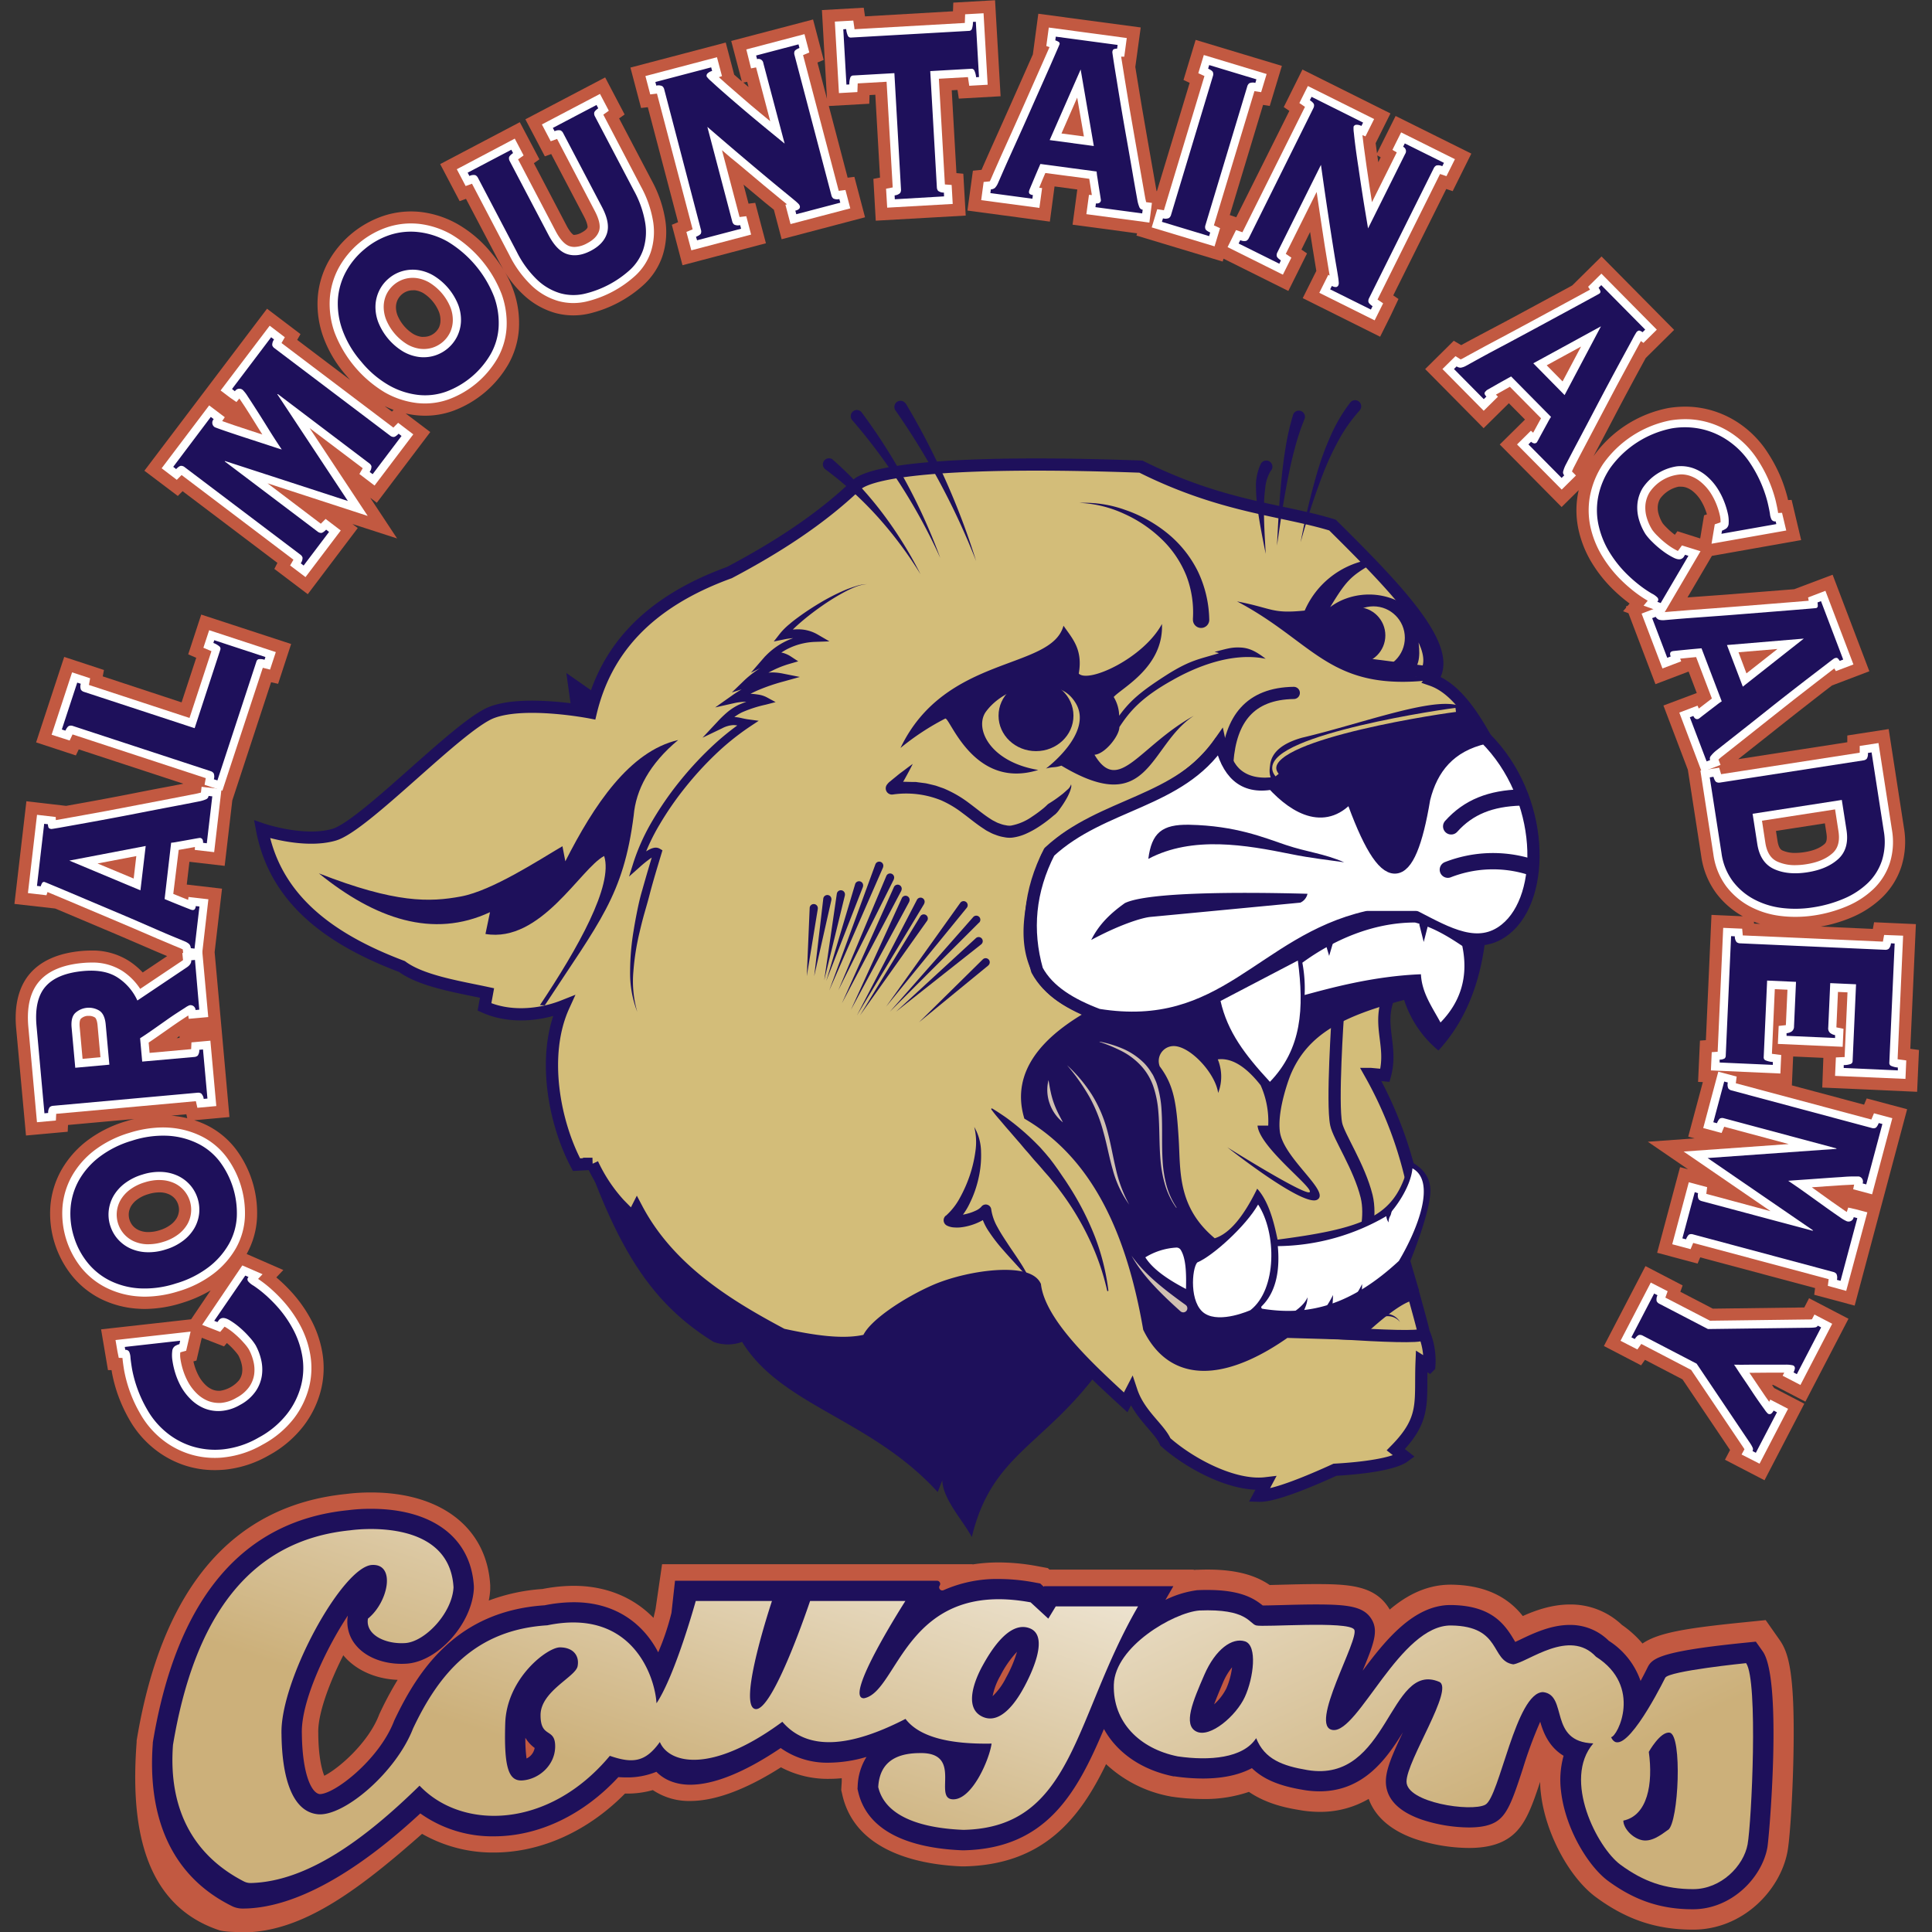 <svg xmlns="http://www.w3.org/2000/svg" xmlns:xlink="http://www.w3.org/1999/xlink" viewBox="0 0 669 669"><rect x="0" y="0" width="669" height="669" fill="#333333" stroke="none"/><defs><style>.cls-1{fill:#1e105b;}.cls-12,.cls-2,.cls-7,.cls-8{fill:#d3bd79;}.cls-11,.cls-12,.cls-2,.cls-3,.cls-4,.cls-5,.cls-6,.cls-7{stroke:#1e105b;}.cls-11,.cls-13,.cls-2,.cls-4,.cls-5,.cls-6{stroke-miterlimit:10;}.cls-11,.cls-12,.cls-2,.cls-3,.cls-4,.cls-5,.cls-7{stroke-width:4.23px;}.cls-3,.cls-9{fill:#fff;}.cls-11,.cls-12,.cls-3,.cls-5,.cls-6{stroke-linecap:round;}.cls-12,.cls-3,.cls-7{stroke-linejoin:round;}.cls-4{fill:#d3bd77;}.cls-13,.cls-5,.cls-6{fill:none;}.cls-6{stroke-width:5.64px;}.cls-10,.cls-11{fill:#d0c0b1;}.cls-13{stroke:#d3bd79;stroke-width:1.41px;}.cls-14{fill:#c25941;}.cls-15{fill:url(#linear-gradient);}.cls-16{fill:url(#linear-gradient-2);}.cls-17{opacity:0;}</style><linearGradient id="linear-gradient" x1="269.27" y1="448.59" x2="214.4" y2="615.22" gradientUnits="userSpaceOnUse"><stop offset="0" stop-color="#fff"/><stop offset="1" stop-color="#ccb07a"/></linearGradient><linearGradient id="linear-gradient-2" x1="424.37" y1="431.77" x2="516.56" y2="628.19" xlink:href="#linear-gradient"/></defs><title>CMA_logoSq</title><g id="Layer_2" data-name="Layer 2"><g id="Layer_2-2" data-name="Layer 2"><g id="Cougar"><path class="cls-1" d="M194.94,376.58c15.43,50.23,27.28,72.64,52.15,88.08a14.27,14.27,0,0,0,9.88,0c13.72,22.28,44.55,26.56,67.73,52l1.59-4.08c.18,6.53,7.1,13.86,10.23,19.66,6.84-28.69,24.93-31.51,44.27-57.89l-15.23-49.12Z"/><path class="cls-2" d="M481.57,343.6c-5.29,10.94.94,18-2,28.75l-5-.47a137.36,137.36,0,0,1,14.88,39.89l-13.15,17.48-22.42-45.84,2.55-32.76Z"/><path class="cls-2" d="M195.17,348.36c-7.82,17.17-3.16,40.63,4.46,54.93l5.52-.3a55.25,55.25,0,0,0,9.3,14c1.85,1.88,2.8,2.87,4.59,4.64l1.52-3c11.47,21.7,32.89,34.21,50.33,43.51,9.8,2.13,21.29,4.14,29.63,1.88,1.41-4.7,13.41-12.89,24-17.4,12-4.94,31-7.06,33.87-1.41,1.75,13.19,18.51,28.55,31.4,40.39l2-3.88c2.69,8.11,9.72,12.86,11.75,17.58,8.42,7.52,23.63,15.64,34.75,14.32L436,517.93c5.28.17,18-5.22,26.27-9,10.07-.56,20.41-2,24-4.63L483.33,502c10.71-10.92,8.35-16.5,8.94-30.58l2.65,1.67a24.92,24.92,0,0,0-2-11.87c.11-.29-3.47-13.1-3.47-13.1-6.31.63-19.58,13.75-19.58,13.75l-24.73-.72c-17.9,12.72-37.59,18.07-47.24-1.34-5.68-32.68-17.33-59.44-41.39-73.85-3.74-13.72,5-25.33,23.52-35.28-20.34-6.06-31-20.06-17.4-54.09,12-15.76,43-15.76,59.74-39.51,2.35,11.07,8.9,15.33,18.81,14.11,9.16,6.94,17.8,8.66,25.87,4.7,10.49,27.18,19.8,37.26,25.87.94,3-12.07,8.44-20,21.4-21.4-5.3-9.44-11.08-17.41-18.58-20,8.57-10.46-12.41-31.87-34.34-53.62-17.64-5.41-38.1-6.11-66.32-20.23-61.2-2.23-93.37.91-98.78,6.59-12.41,11.8-27.42,21.48-43.74,30.1-29,10.52-43,27.51-48,48.45,0,0-22.81-4.47-34.34,0s-44,39.28-54.56,42.33-24.93-1.88-24.93-1.88c4.54,24.24,23.45,38.08,48.45,47.51,6.84,5.08,19.8,7.09,29.46,9.17l-.88,4.82C176.22,352.5,186.7,351.72,195.17,348.36Z"/><path class="cls-3" d="M380.26,351.42c43.74,7.06,56.44-25.4,93.13-33.87h16.93c10.93,5.64,21.57,11.82,31,4.23,14.11-11.29,13.68-45.72-7.06-66.32C502,258.24,495.78,266,493.15,276.63c-5.14,30.94-13.35,32.92-25.4-1.41-8.38,10.4-18.79,5.29-27.18-3.93-10.38,1.92-15.6-3.92-18-14.41C408.49,278,381.67,278,363.33,295c-6.88,13.45-8.12,27.09-4.23,40.92C363,343.2,370.84,347.86,380.26,351.42Z"/><path class="cls-1" d="M513.88,255.46l-5.47-8.34c-3.88-9.21-33.6,2.7-57.59,8.34-6.61,1.88-10.45,4.91-11,9.32-.22,1.83-.58,3.62,1.1,6.2a16.43,16.43,0,0,0,5.2,5.17c8.28,4.84,15.06,4.88,21.61.92,4.16,13.7,9.18,19.74,14.84,23.3C497.76,294.27,483.89,258.28,513.88,255.46Z"/><path class="cls-4" d="M422.6,256.87"/><path class="cls-4" d="M440.94,271"/><path class="cls-5" d="M425,263.7c1.12-14.61,7.8-23.54,23-23.76"/><ellipse class="cls-1" cx="358.74" cy="247.83" rx="12.97" ry="12.27"/><path class="cls-1" d="M311.82,259c15.52-32.46,52.21-26.81,56.44-42.33,3.09,4.47,6.76,8.17,5.29,16.58,3.4,3.41,22.4-5.35,28.8-17.18.66,14.88-13.89,22.12-16.7,25.28a13.07,13.07,0,0,1,1.89,6.49c4-5.51,8-8.78,17.32-14.69,7.42-4.53,10.17-4.85,17-6.88.5-.15-.71-.39-1.29-.53,3.88-1,5.59-1.57,8.14-1.54,2.7,0,5.2.49,9.55,3.92-12-2.51-25,3.26-32.13,7.32C395,241.61,391,246.6,387.61,251.78c0,3-5,9.33-8.61,9.57,8.29,14,15.48-3,34.43-13.52-15.79,10.27-15.08,35.76-45.9,17.29-2.46.81-2.73.3-5.34,1,0,0,16.52-12.27,10.32-22.61-4.23-7.06-11.29-5.64-15.52-5.64s-11.29,2.82-15.52,8.47,1.12,17.46,18.05,20.28c-22.58,7.06-30.71-18.61-32.23-17.79A87.51,87.51,0,0,0,311.82,259Z"/><path class="cls-1" d="M316.06,264.52c-.85,1.74-1.78,3.42-2.7,5.1l-1.42,2.49-.71,1.24a5.31,5.31,0,0,1-.8,1.17l-1.9-3.56c1.59,0,3.16-.22,4.75-.25l2.4.06,1.2,0c.4,0,.8.1,1.2.14l2.4.31c.79.15,1.58.36,2.37.54l1.18.29,1.15.4c.76.29,1.55.5,2.28.86a39.69,39.69,0,0,1,8.22,4.87c2.51,1.85,4.81,3.81,7.18,5.32.3.19.59.39.89.56l.9.46a8.9,8.9,0,0,0,.9.44l.92.33a9.17,9.17,0,0,0,1.87.48,5,5,0,0,0,1.7.12,18.44,18.44,0,0,0,7.37-3.13,42.57,42.57,0,0,0,3.5-2.55,18.62,18.62,0,0,0,1.64-1.44,3.78,3.78,0,0,1,.87-.66l.94-.6c1.25-.81,2.44-1.69,3.62-2.62.58-.47,1.14-1,1.68-1.48a3.82,3.82,0,0,0,1.22-1.81,2.17,2.17,0,0,1,0,1.2,9.92,9.92,0,0,1-.35,1.16,19.09,19.09,0,0,1-1,2.18,35,35,0,0,1-2.57,4,9.45,9.45,0,0,1-1.53,1.82c-.63.47-1.22,1-1.84,1.5a46.77,46.77,0,0,1-3.85,2.8,31.11,31.11,0,0,1-4.26,2.35,16.79,16.79,0,0,1-5,1.44,9.08,9.08,0,0,1-2.82-.17,13.22,13.22,0,0,1-2.52-.65l-1.21-.45a12.24,12.24,0,0,1-1.14-.55l-1.12-.58c-.35-.21-.69-.43-1-.65-2.74-1.76-5.05-3.75-7.43-5.49a35.51,35.51,0,0,0-7.37-4.39,32.3,32.3,0,0,0-16.76-2,2.15,2.15,0,0,1-2-3.39l.13-.17a5.31,5.31,0,0,1,1-1l1.11-.91,2.22-1.81C313,266.82,314.48,265.64,316.06,264.52Z"/><path class="cls-1" d="M413.07,214.32a35.37,35.37,0,0,0-2.23-14.86,36.21,36.21,0,0,0-8.55-12.72,45.5,45.5,0,0,0-13-8.81,41.14,41.14,0,0,0-15.51-3.8,41.84,41.84,0,0,1,16,2.49,47.62,47.62,0,0,1,14.41,8,39.75,39.75,0,0,1,10.54,13.11,40.32,40.32,0,0,1,4,16.65,2.83,2.83,0,1,1-5.65.19q0-.12,0-.24Z"/><path class="cls-1" d="M300.27,202.28a13,13,0,0,0-4.17,1,37.44,37.44,0,0,0-3.9,1.84,77.88,77.88,0,0,0-7.34,4.52c-2.36,1.64-4.66,3.37-6.85,5.21-1.09.92-2.16,1.87-3.17,2.85a20.37,20.37,0,0,0-2.68,3.05l-1.39-2a19,19,0,0,1,6.07-.83,13.39,13.39,0,0,1,6.16,1.72l4.21,2.45-4.89.17a23,23,0,0,0-8.68,2,20.83,20.83,0,0,0-7.12,5.26l-1.68-2.19a12.94,12.94,0,0,1,4.27-1.39,6,6,0,0,1,2.55.31,9.8,9.8,0,0,1,2.08,1L276.4,229l-3,.87a34.89,34.89,0,0,0-7.35,3.08,30.93,30.93,0,0,0-6.39,4.67l-1.42-2.35c1-.32,2-.66,2.94-1s2-.72,3.12-1a12.62,12.62,0,0,1,3.49-.42,19.06,19.06,0,0,1,3.39.41l5.78,1.15L271.25,236a67.38,67.38,0,0,0-8.51,2.89,42.07,42.07,0,0,0-7.75,4.31l-1.14-2.52a22.58,22.58,0,0,1,5.72-.46,24.14,24.14,0,0,1,2.85.28,9.16,9.16,0,0,1,3.08.95l3.08,1.67-3.48.9a43.58,43.58,0,0,0-8.19,2.65,16.28,16.28,0,0,0-3.43,2.28,36.69,36.69,0,0,0-3.07,3l-1.65-2.23a18.57,18.57,0,0,1,2.46-1,9.55,9.55,0,0,1,2.81-.44,13,13,0,0,1,2.7.37c.81.18,1.54.34,2.28.44l3.71.5-3.12,2.07a87.8,87.8,0,0,0-12,9.7,115.57,115.57,0,0,0-10.42,11.44,108.42,108.42,0,0,0-8.78,12.72,69,69,0,0,0-6.37,13.93l-2.29-1.47a40.48,40.48,0,0,1,3.38-2.74,13.4,13.4,0,0,1,2-1.21,5.54,5.54,0,0,1,1.33-.45,2.85,2.85,0,0,1,2,.3l.94.56-.32,1.06c-1.36,4.51-2.73,9-3.94,13.54-.57,2.27-1.22,4.53-1.87,6.78s-1.22,4.52-1.75,6.8a85.87,85.87,0,0,0-2.19,13.83,38.25,38.25,0,0,0,1.34,13.91,37.15,37.15,0,0,1-2.47-13.94,87.45,87.45,0,0,1,1.22-14.21c.37-2.35.81-4.68,1.28-7s1-4.64,1.68-6.91q1.92-6.84,4-13.61l.62,1.62c.14.07.13,0,0,.05a2.85,2.85,0,0,0-.65.23,10.76,10.76,0,0,0-1.57,1,37.84,37.84,0,0,0-3.13,2.55l-3.82,3.39,1.53-4.86A71.79,71.79,0,0,1,226,284.06,111.22,111.22,0,0,1,235,271a118.38,118.38,0,0,1,10.68-11.71,90.59,90.59,0,0,1,12.36-10l.59,2.57c-.87-.12-1.73-.31-2.5-.48a10.37,10.37,0,0,0-2.11-.31,9.42,9.42,0,0,0-4,1.14l-6.76,3.24,5.11-5.47a39.42,39.42,0,0,1,3.32-3.23,19.13,19.13,0,0,1,4-2.64,45.82,45.82,0,0,1,8.75-2.86l-.4,2.57a7.35,7.35,0,0,0-2-.56,21.36,21.36,0,0,0-2.5-.24,19.87,19.87,0,0,0-5,.39l-6.89,1.55,5.76-4.07a44.9,44.9,0,0,1,8.27-4.6,70.14,70.14,0,0,1,8.86-3l.1,2.74a16.29,16.29,0,0,0-2.87-.35A9.76,9.76,0,0,0,265,236c-1.85.49-3.86,1.32-5.9,2l-5.68,1.77,4.26-4.12a33.67,33.67,0,0,1,7-5.12,37.7,37.7,0,0,1,8-3.33l-.37,2.55a7.08,7.08,0,0,0-1.48-.76,3.17,3.17,0,0,0-1.39-.17,10.47,10.47,0,0,0-3.28,1.12l-6.14,3,4.46-5.14a24.77,24.77,0,0,1,17.84-8.25l-.67,2.62a10.07,10.07,0,0,0-4.83-1.25,23.56,23.56,0,0,0-5.32.49l-3.57.73,2.17-2.77a22.49,22.49,0,0,1,3.27-3.25c1.14-1,2.3-1.85,3.49-2.72,2.37-1.72,4.83-3.31,7.34-4.8a74,74,0,0,1,7.76-4,38,38,0,0,1,4.1-1.52A13.14,13.14,0,0,1,300.27,202.28Z"/><path class="cls-1" d="M234.83,256.25c-16.85,3.88-29.19,22.55-39.07,42l-1-5.23c-8.06,4.72-24.28,15.38-35.13,17.4s-22.67,2.38-49.21-8c19.49,15.79,39.51,22.67,59.26,13.44l-1.58,7.55c19.2,3.24,32.91-22.69,41.1-27,3.25,10.13-9.13,32-22.23,51.64l1.68.07c18.87-28.87,27.25-38,30.78-65.73C220.19,273.54,224.87,264.52,234.83,256.25Z"/><path class="cls-1" d="M337.35,390.22a17.67,17.67,0,0,1,2.36,8.63,35.1,35.1,0,0,1-.84,9,37.63,37.63,0,0,1-3,8.65,23.42,23.42,0,0,1-5.67,7.66l-.36-3.49a2.9,2.9,0,0,0,.8.14,8.78,8.78,0,0,0,1.36,0,17.71,17.71,0,0,0,2.94-.54,16.1,16.1,0,0,0,2.81-1,6.08,6.08,0,0,0,2-1.34l.1-.13a1.91,1.91,0,0,1,3.39,1,17.62,17.62,0,0,0,2.18,6.17c1.1,2.06,2.45,4.06,3.78,6.09s2.75,4,4.08,6.11a44.45,44.45,0,0,1,3.57,6.49c-1.49-2-3.12-3.76-4.76-5.57s-3.31-3.6-4.92-5.47a54.57,54.57,0,0,1-4.59-5.94,19.12,19.12,0,0,1-3.16-7.38l3.49.87a9.38,9.38,0,0,1-3.33,2.73,19.7,19.7,0,0,1-3.5,1.4,19.3,19.3,0,0,1-3.69.73,12.93,12.93,0,0,1-2,0,6.3,6.3,0,0,1-2.47-.63,2.07,2.07,0,0,1-.42-3.45l.06,0a22.58,22.58,0,0,0,4.86-6.24,47.38,47.38,0,0,0,3.38-7.67,44.78,44.78,0,0,0,1.94-8.25A21.5,21.5,0,0,0,337.35,390.22Z"/><path class="cls-1" d="M343.5,383.81c1.4.81,2.73,1.71,4.07,2.61s2.59,1.9,3.86,2.89a86.08,86.08,0,0,1,7.2,6.43c.56.58,1.14,1.13,1.69,1.73l1.6,1.81c.53.61,1,1.22,1.56,1.85l1.46,1.93,1.43,2,1.36,2,1.37,2,1.29,2a99.18,99.18,0,0,1,8.76,17.19,79.46,79.46,0,0,1,4.65,18.59.21.21,0,0,1-.42.07,84,84,0,0,0-6.18-17.83A96.43,96.43,0,0,0,367.57,413l-1.4-1.88-1.47-1.83-1.48-1.81-1.56-1.76c-1-1.18-2-2.36-3.08-3.53s-2-2.39-3.06-3.55-2-2.41-3.06-3.57l-3.09-3.58c-1.05-1.17-2.06-2.41-3.1-3.61s-2.07-2.42-3-3.72h0a.22.22,0,0,1,.28-.32Z"/><path class="cls-1" d="M450.27,312.56a4.39,4.39,0,0,0,2.48-3.07c-23.06-.63-55.38-.64-63.26,3.24-4.72,3.38-8.81,7.11-11.64,12.76,9.56-5.16,17.45-7.72,20.64-8S450.27,312.56,450.27,312.56Z"/><path class="cls-1" d="M465.46,298.59c-7.14-3.09-12.67-3.48-20.2-6s-17.25-6.66-33.43-7c-9.5-.18-13.05,2.81-14.2,11.82,15.35-8.13,33.94-4.78,49.3-1.68C453.91,297.17,461.05,297.93,465.46,298.59Z"/><path class="cls-6" d="M502.5,286.15c6.06-6.76,13.73-9.69,24.08-10"/><path class="cls-6" d="M501.35,301.15a43,43,0,0,1,28.22-1.06"/><path class="cls-1" d="M428.35,208.25c27,14.23,31.93,31.34,67.38,27.22,4.88-7.23.35-15.46-7.35-24.71-10.23-7.68-21.91-5.11-27.78-.52,5.53-9.11,7.07-10.66,14.2-14.84l-1.4-1.45a30.07,30.07,0,0,0-21.61,17.47C440.33,212.59,440.82,210.66,428.35,208.25Z"/><path class="cls-7" d="M463.28,351.3s-2.12,30.81-.59,38c.91,4.25,8,14.74,10.53,24.93,1.72,7-.77,15.4-.77,15.4L409,435.73,394.49,358Z"/><path class="cls-1" d="M498.09,363.76a37.62,37.62,0,0,1-11.88-17.52c-20.59,5.49-33.46,11.52-39.46,26.28,0,0-4.52,11.46-3.58,19.23,1.12,9.28,17.76,21,12.94,23.68S425,397.28,425,397.28s27.35,17.14,28.53,15.49-17.38-15.49-18.08-23h3.7a30.49,30.49,0,0,0-2.64-14c-5.39-6.85-10.29-9.51-14.82-8.94a15.67,15.67,0,0,1,.12,11.64c-.94-6.94-10.13-16.79-15.89-16.22a5.17,5.17,0,0,0-4.34,7c4.94,6.59,5.82,12.67,6.59,25.53.64,10.83-.44,23.23,12.46,34,5.28-1.64,10.14-7.83,14.7-17.17,4.51,4.9,6.19,13.66,7.06,17.64,32.28-4.2,41.27-8.7,45.63-27.16,0,0,7.41,2.7,7.29,10.35s-6.94,24.18-6.94,24.18l3,10.28c-8.92-.22-13.49,9.26-22.4,12.93-6.07,2.5-16.24-.44-22.56.47-20.59,14.14-38.61,20-48.45-.47C391.47,424,378.39,398.26,356.51,386c-4.13-14.81,6.61-25.61,22.86-34.92,31.94,11.87,82.74-37.28,94-33.52h16.93c8.14,4.87,16.18,8.09,24,7.94Q511.42,349.33,498.09,363.76Z"/><path class="cls-8" d="M488.2,233.3l2.36,1.06c2.81-3.45,3.07-6.54.66-11.89C491.91,227.85,491.18,231.36,488.2,233.3Z"/><path class="cls-9" d="M422.64,346.61c2.43,10.69,8.35,18.53,17.1,28,11.06-11.46,11.86-25.51,9.67-42Z"/><path class="cls-9" d="M451.76,344.54c8.2-2.19,23.46-6.53,40.27-7.18.32,6.41,3.79,11.2,6.78,16.7,6.79-6.95,9.8-15.66,7.54-26.5-5-3.37-10.32-6.55-16.38-8.12-14.58,0-28.27,6.08-39,13.92A48.38,48.38,0,0,1,451.76,344.54Z"/><path class="cls-9" d="M414.56,437.17c5.46-2.29,16.87-12.66,21.09-20.07,6.41,9.75,6.6,29.35-2.66,36.57,0,0-10.34,4.68-15.8,1.17S412.71,439.27,414.56,437.17Z"/><path class="cls-9" d="M436.9,452.3c5.55-5.42,6.23-13.81,5.57-20.8a76.1,76.1,0,0,0,38.33-10.82c2.93-3,7.76-10.11,8.29-16.11,8.32,4.5,1.82,21.11-4.7,32.06-16.49,15.28-31.07,19.14-47.22,16.56A.52.52,0,0,1,436.9,452.3Z"/><path class="cls-1" d="M452.75,449.22a9.08,9.08,0,0,1-.53,2.86,17.43,17.43,0,0,1-1.21,2.73,20.8,20.8,0,0,1-3.7,4.93l-.07.07A2.32,2.32,0,1,1,444,456.5a2.37,2.37,0,0,1,.8-.51,17.36,17.36,0,0,0,4.47-2.62,15.76,15.76,0,0,0,2-1.85A8.53,8.53,0,0,0,452.75,449.22Z"/><path class="cls-1" d="M461.58,448.43a34.91,34.91,0,0,1-.24,3.89,12.39,12.39,0,0,1-1.14,4.09l-.08.15a1.79,1.79,0,1,1-3.2-1.61,1.82,1.82,0,0,1,.57-.66,9.68,9.68,0,0,0,2.24-2.56A34,34,0,0,0,461.58,448.43Z"/><path class="cls-1" d="M471.66,444.64a35.76,35.76,0,0,1-.24,3.93,12.62,12.62,0,0,1-1.14,4.14l-.08.15a1.8,1.8,0,1,1-3.23-1.61,1.83,1.83,0,0,1,.56-.66,9.9,9.9,0,0,0,2.25-2.61A34.86,34.86,0,0,0,471.66,444.64Z"/><path class="cls-1" d="M482.09,419.12c-.37.57-.3,1.2-.67,1.89a4,4,0,0,0-.58,2.29,4.67,4.67,0,0,1-.82-2.55,5.08,5.08,0,0,1,0-1.08Z"/><path class="cls-1" d="M461.67,326.19,460.25,331l-1.41-4.76a1.47,1.47,0,1,1,2.82,0Z"/><path class="cls-1" d="M494.43,320.61,493,326.19l-1.41-5.59a1.46,1.46,0,1,1,2.82-.71A1.48,1.48,0,0,1,494.43,320.61Z"/><path class="cls-9" d="M396.6,435.38A23,23,0,0,1,407.38,432a1.74,1.74,0,0,1,1.51.86c1.78,2.93,1.93,8,1.79,13.48C404.26,443,399.11,439.41,396.6,435.38Z"/><path class="cls-10" d="M408.8,454.1c-3.19-2.87-6.35-5.81-9.29-9a63.52,63.52,0,0,1-4.18-4.93,48.76,48.76,0,0,1-3.53-5.37,48.4,48.4,0,0,0,4.07,4.92,62.48,62.48,0,0,0,4.62,4.37c3.21,2.76,6.62,5.3,10.07,7.78h0a1.41,1.41,0,0,1-1.65,2.3Z"/><path class="cls-10" d="M363.07,374c.23,1.33.43,2.62.71,3.88a30.69,30.69,0,0,0,1,3.7,32.73,32.73,0,0,0,1.47,3.55c.56,1.17,1.19,2.31,1.81,3.51a14.39,14.39,0,0,1-4.62-6.6A14,14,0,0,1,363.07,374Z"/><path class="cls-10" d="M369.51,368.86a51.2,51.2,0,0,1,8.63,10.3,45.94,45.94,0,0,1,5.3,12.43c1.18,4.35,1.91,8.77,2.93,13.08A47.29,47.29,0,0,0,391,417.11,37.28,37.28,0,0,1,385.31,405c-1.26-4.32-2-8.73-3.23-13a52.55,52.55,0,0,0-4.88-12.25A72.89,72.89,0,0,0,369.51,368.86Z"/><path class="cls-10" d="M380.81,360.7a38.78,38.78,0,0,1,8.3,2.57,24,24,0,0,1,7.21,5,21.6,21.6,0,0,1,1.43,1.72c.45.59.82,1.24,1.24,1.86s.68,1.33,1,2,.57,1.37.77,2.08a36.42,36.42,0,0,1,1.46,8.64c.37,5.8,0,11.55.36,17.26a42,42,0,0,0,1.3,8.46,26.3,26.3,0,0,0,3.51,7.8.07.07,0,0,1-.12.08,26.58,26.58,0,0,1-3.8-7.76,42.57,42.57,0,0,1-1.6-8.52c-.53-5.76-.28-11.55-.79-17.23a35.19,35.19,0,0,0-1.66-8.29,20.27,20.27,0,0,0-4.15-7.15,24.24,24.24,0,0,0-6.61-5.12,55,55,0,0,0-7.9-3.31.07.07,0,0,1,0-.09A.07.07,0,0,1,380.81,360.7Z"/><path class="cls-1" d="M279.37,338l1-23.6a1.41,1.41,0,0,1,2.82.12,1.58,1.58,0,0,1,0,.17Z"/><path class="cls-1" d="M281.94,338l3.14-26.83a1.41,1.41,0,1,1,2.81.33,1.47,1.47,0,0,1,0,.15Z"/><path class="cls-1" d="M285.41,339.41l4.36-29.93a1.41,1.41,0,0,1,2.8.41s0,.09,0,.13Z"/><path class="cls-1" d="M286.11,339.66l10-33.5a1.41,1.41,0,0,1,2.71.81l0,.11Z"/><path class="cls-1" d="M287.13,343l16-43.72a1.41,1.41,0,1,1,2.65,1l0,.08Z"/><path class="cls-1" d="M291.54,347.4l18-40.23a1.41,1.41,0,0,1,2.58,1.15l0,.08Z"/><path class="cls-1" d="M290.28,342.92l16.62-39.57a1.41,1.41,0,1,1,2.6,1.09l0,.08Z"/><path class="cls-1" d="M294.66,349.65,312.28,311a1.41,1.41,0,1,1,2.57,1.17l0,.08Z"/><path class="cls-1" d="M296.74,351.59l20.77-40a1.41,1.41,0,1,1,2.51,1.3l0,.08Z"/><path class="cls-1" d="M297.8,351.59l20.87-34.29a1.41,1.41,0,1,1,2.41,1.47l-.05.08Z"/><line class="cls-10" x1="333.64" y1="313.49" x2="306.82" y2="348.58"/><path class="cls-1" d="M334.76,314.35l-27.93,34.23,25.69-35.95a1.41,1.41,0,0,1,2.3,1.64Z"/><line class="cls-10" x1="338.02" y1="318.52" x2="308.17" y2="350.32"/><path class="cls-1" d="M339,319.49l-30.87,30.84L337,317.55a1.41,1.41,0,0,1,2.12,1.86Z"/><line class="cls-10" x1="341.29" y1="333.26" x2="318.26" y2="353.97"/><path class="cls-1" d="M342.23,334.31l-24,19.67,22.08-21.77a1.41,1.41,0,0,1,2,2Z"/><line class="cls-10" x1="338.86" y1="325.91" x2="310.24" y2="350.32"/><path class="cls-1" d="M339.77,327l-29.54,23.34,27.7-25.49a1.41,1.41,0,1,1,1.91,2.08Z"/><path class="cls-1" d="M288.46,159.25a125.65,125.65,0,0,1,17.11,18.43,138.85,138.85,0,0,1,13.18,21.16A137.78,137.78,0,0,0,303.94,179a122.47,122.47,0,0,0-18.14-16.48,2.12,2.12,0,1,1,2.52-3.41Z"/><path class="cls-1" d="M298.41,142.85a199.74,199.74,0,0,1,27.18,50.35,197.62,197.62,0,0,0-30.5-47.73,2.12,2.12,0,0,1,3.23-2.75Z"/><path class="cls-1" d="M313.6,139.66A253.93,253.93,0,0,1,338,194.25,251.81,251.81,0,0,0,310,142a2.12,2.12,0,0,1,3.47-2.42Z"/><path class="cls-1" d="M440.09,162.92a14.35,14.35,0,0,0-2,6.28,57.43,57.43,0,0,0-.42,7.42c0,5,.34,10.11.61,15.17-1-5-2-9.95-2.72-15a60,60,0,0,1-.64-7.76,17.76,17.76,0,0,1,1.62-8.32,2.13,2.13,0,1,1,3.63,2.18Z"/><path class="cls-1" d="M451.8,144.9a81,81,0,0,0-3.5,10.56c-1,3.63-1.77,7.32-2.49,11-1.44,7.43-2.56,15-3.62,22.48.36-7.59.78-15.19,1.53-22.79.38-3.8.84-7.6,1.48-11.39a84.56,84.56,0,0,1,2.64-11.36,2.12,2.12,0,0,1,4,1.28l-.07.18Z"/><path class="cls-1" d="M470.77,142.18a53.11,53.11,0,0,0-7.1,10,98.17,98.17,0,0,0-5.35,11.39,249.48,249.48,0,0,0-7.94,24.18,250.47,250.47,0,0,1,5.95-24.89,100.79,100.79,0,0,1,4.51-12.12,56.75,56.75,0,0,1,6.71-11.35,2.12,2.12,0,0,1,3.35,2.6l-.11.13Z"/><circle class="cls-8" cx="475.57" cy="220.85" r="10.89"/><circle class="cls-1" cx="469.93" cy="220.02" r="9.78"/><line class="cls-11" x1="463.61" y1="228.83" x2="495.8" y2="232.97"/><path class="cls-12" d="M437.34,459.72s54.09,4.52,55.08,2.33"/><path class="cls-1" d="M476.72,455.53a6.63,6.63,0,0,1,4.62-.4,5.74,5.74,0,0,1,3.47,2.67,5.38,5.38,0,0,0-3.61-2,5.57,5.57,0,0,0-3.79.93.71.71,0,1,1-.81-1.16l.1-.06Z"/><polygon class="cls-1" points="196.11 233.06 197.88 245.78 204.58 246.76 206.56 240.34 196.11 233.06"/><path class="cls-13" d="M442.23,268.4c-9.41-11.52,50.79-21.17,61.85-22.58"/></g><g id="Coral_Montain_Academy_Orng_Outline_" data-name="Coral Montain Academy(Orng Outline)"><path class="cls-14" d="M111.57,468.1a37.51,37.51,0,0,0-4.13-11.61,46.79,46.79,0,0,0-5.66-8.15,56,56,0,0,0-5.47-5.48l-.63-.53,2.43-2.56-12.7-5.55,0,0A28.69,28.69,0,0,0,89,421.69a36.85,36.85,0,0,0-7.33-23.76,28.71,28.71,0,0,0-10-8.27,31,31,0,0,0-4.39-1.75l12.17-1.11L76.7,356l-2.38-26.28,2.56-22-12.21-1.42.92-7.89,12.21,1.42,2.64-22.67,13.43-40.92,2.43.55L100.81,223,69.68,212.81l-4.51,13.77,2.78,1.2-5.07,15.43-27.3-9L36,232l-13.77-4.53L12.5,257.07l13.77,4.52,1-2.1,36.23,11.89-5.67,1.09q-5.35,1-11,2.12T36,276.67q-5.34,1-9.59,1.75l-3.52.63-13.75-1.6L5,313,19.1,314.6v0l1.09.45,7.46,3.15,8.61,3.64q4.37,1.83,8.57,3.65l7.71,3.32c2.11.91,3.88,1.65,5.34,2.26l-8.46,5.67a25.94,25.94,0,0,0-4.78-4,23.44,23.44,0,0,0-13.15-3.59c-1.05,0-2.15.05-3.27.15-7.92.72-13.89,3.31-17.76,7.72s-5.6,10.9-4.87,19L9,393.2l14.44-1.31.11-2.34,22.95-2.08c-1,.23-1.91.49-2.87.79A41.89,41.89,0,0,0,30,395.12a33.84,33.84,0,0,0-8.81,10.15,30.53,30.53,0,0,0-3.74,12.31,34.47,34.47,0,0,0,7.45,24.13,30.52,30.52,0,0,0,10,8.06,33.78,33.78,0,0,0,13,3.41q1.14.08,2.32.08A43.64,43.64,0,0,0,63,451.18a45.34,45.34,0,0,0,9.93-4.35l-6.75,10L35,460.32l2.39,14.12,1.24,0,.14.9a52.11,52.11,0,0,0,1.85,7.05,52.94,52.94,0,0,0,4.11,9.07,35.13,35.13,0,0,0,8,9.67,33.68,33.68,0,0,0,11.42,6.35,33.06,33.06,0,0,0,10.23,1.58c1.17,0,2.38-.06,3.58-.17A38.21,38.21,0,0,0,93,504a38.21,38.21,0,0,0,12.08-10.19,34.15,34.15,0,0,0,6.06-12.5A31.53,31.53,0,0,0,111.57,468.1ZM62.16,358.74l0,.65-1,.09Zm-.22,60.77a6,6,0,0,1-.78,2.34,7.89,7.89,0,0,1-2.06,2.24A12.1,12.1,0,0,1,55.24,426a12.88,12.88,0,0,1-3.74.63l-.51,0a7.93,7.93,0,0,1-3-.69,6,6,0,0,1-2-1.49,5.94,5.94,0,0,1-1.38-4.46,6.06,6.06,0,0,1,.78-2.34,7.91,7.91,0,0,1,2.06-2.24,12.1,12.1,0,0,1,3.86-1.89,12.79,12.79,0,0,1,3.73-.63l.53,0a7.91,7.91,0,0,1,3,.69,6,6,0,0,1,2,1.49,5.94,5.94,0,0,1,1.38,4.47Zm-2.68-33.19,5.27-.48.31,1.37A36.67,36.67,0,0,0,59.25,386.31Zm24.57,89.08a6,6,0,0,1-1.05,2.53,10.62,10.62,0,0,1-6.56,3.66h-.34a5.76,5.76,0,0,1-2.36-.44,7.7,7.7,0,0,1-2.43-1.66A12.77,12.77,0,0,1,69,476.79a18.63,18.63,0,0,1-1.48-3.37c-.23-.7-.41-1.37-.55-2l1.06-.29,1.84-7.9,7.7,3,1-1.17a25.11,25.11,0,0,1,2.68,2.64,18.15,18.15,0,0,1,1.25,1.55,12.71,12.71,0,0,1,1.19,3.17A7.66,7.66,0,0,1,83.82,475.39Z"/><path class="cls-14" d="M225.71,62.58,214.38,41l1.91-1.36-6.74-12.83-27.62,14.5,6.74,12.83,2.2-.8L202.2,74.93c1.41,2.68,1.26,3.77,1.26,3.77-.25.79-1.44,1.51-2.13,1.87a5.57,5.57,0,0,1-2.33.75,1.45,1.45,0,0,1-.4,0s-1-.49-2.41-3.19L184.87,56.52l1.91-1.36L180,42.31,152.42,56.82l6.74,12.83,2.2-.8,11.33,21.57c.55,1,1.1,2,1.67,3a48.17,48.17,0,0,0-4.36-6,41.89,41.89,0,0,0-11.63-9.87,33.86,33.86,0,0,0-12.78-4.16,31.44,31.44,0,0,0-3.28-.17,30.47,30.47,0,0,0-9.52,1.53,34.46,34.46,0,0,0-19.32,16.27A30.53,30.53,0,0,0,110,103.31a33.81,33.81,0,0,0,1.92,13.3,41.86,41.86,0,0,0,7.74,13.14c.53.63,1.06,1.23,1.6,1.81l-18.35-13.87,1.15-2L92.47,106.9,50,163l11.57,8.74,1.65-1.66,32.84,24.83L95,197l11.57,8.75,17.31-22.9-1.85-1.4,15.47,5-9.31-14.09,2.29,1.73,18.51-24.48-8.52-6.44a30.53,30.53,0,0,0,3.61.61,30,30,0,0,0,3.14.17,28.57,28.57,0,0,0,9.75-1.71,36.85,36.85,0,0,0,19-16,28.72,28.72,0,0,0,3.72-12.44,33.83,33.83,0,0,0-1.92-13.3,36.62,36.62,0,0,0-3-6.42,37.27,37.27,0,0,0,6.58,8.09,26.78,26.78,0,0,0,10.8,6.17,24.08,24.08,0,0,0,6.39.87,24.63,24.63,0,0,0,5.36-.6,42.71,42.71,0,0,0,19-10,24.05,24.05,0,0,0,6.45-9.83,26.79,26.79,0,0,0,1.05-12.39A42,42,0,0,0,225.71,62.58Zm-90,79.94-2.53-1.91q1.55.74,3.11,1.33ZM152,113.4a5.95,5.95,0,0,1-3.58,3,5.81,5.81,0,0,1-1.66.24,6.75,6.75,0,0,1-.79,0,7.92,7.92,0,0,1-2.87-1,13.9,13.9,0,0,1-5.47-6.49,7.94,7.94,0,0,1-.52-3,6,6,0,0,1,.61-2.39,5.94,5.94,0,0,1,3.57-3,5.93,5.93,0,0,1,1.68-.24,6.72,6.72,0,0,1,.78,0,7.94,7.94,0,0,1,2.87,1A13.89,13.89,0,0,1,152,108a7.92,7.92,0,0,1,.52,3A6,6,0,0,1,152,113.4Z"/><path class="cls-14" d="M331.19,59.94l-1.63-28.68,2-.11.45,3,14.47-.82L344.56.08,330.1.91l-.11,3L299.53,5.67l-.44-3-14.48.82,1.75,30.72-3.3-12.56,2.16-.9-3.68-14L253.2,14.18l3.68,14-2.65-2.32-2.93-11.13-33,8.67,3.69,14,2.33-.28,10.48,39.82-2.16.9,3.69,14,28.89-7.6-3.7-14-2.32.28-1.73-6.59,4.14,3.46q3.55,3,5.7,4.7l.66.54,2.69,10.21,28.88-7.6-3.69-14-2.33.29L287,36.71l14-.79.1-3,2-.11,1.63,28.68-2.3.45.82,14.48,31.15-1.77-.83-14.49ZM257.4,28.59l1.33-.26.48,1.82Z"/><path class="cls-14" d="M483.26,40.16l-6.44,12.91c-.14-1-.44-3.28-.47-3.49l5.13-10.3L451,24.08l-6.47,13,1.94,1.32L428.08,75.23l-2.22-.75-.06.13,11.57-38.29,2.31.37,4.2-13.88-29.86-9-4.2,13.88,2.13,1L400.62,66.16l-.14,0q-.64-3.55-1.37-7.81-.92-5.37-1.93-11t-1.9-11q-.9-5.36-1.58-9.62l-.57-3.54L395,9.51,359.54,4.76l-1.89,14.08h0l-.48,1.08q-1.44,3.27-3.28,7.4t-3.79,8.55q-1.91,4.34-3.8,8.51L342.88,52q-1.58,3.51-2.57,5.81l-.42,1-3,.3L335,72.91l28.54,3.83,1.62-12.18,7.88,1.06-1.64,12.18,22.35,3-.23.77,29.86,9,.3-1,22.44,11.18,6.47-13-1.94-1.32,3-6.1q.46,3,.83,5.33.73,4.57,1.19,7.29l.14.85-4.71,9.44L477.9,116.6l3.72-7.47,2.64-5.6-1.82-1.24,18.36-36.85,2.22.75,6.46-13Zm-6,16q-.17-1.22-.33-2.36l1.17.68Z"/><path class="cls-14" d="M663.85,378.06l.64-14.48-3-.41L663.42,320l-14.48-.65-.42,2.31-18.1-.81a50.19,50.19,0,0,0,11-3.28,34.49,34.49,0,0,0,10.37-6.86,26.2,26.2,0,0,0,6.61-10.64,28.71,28.71,0,0,0,.88-13.45L654,252.46l-14.33,2.22,0,2.34-37.78,5.86,4.44-3.51q4.28-3.37,8.77-6.94t8.73-6.89q4.29-3.35,7.7-6l2.84-2.18,12.93-4.92-12.71-33.42-13.27,5v0l-1.19.1-8.08.64-9.32.74q-4.72.39-9.29.71l-8.37.61-.74.06,8.45-14.39,30.91-5.47-3.3-13.92-1.23.06-.2-.89a52.17,52.17,0,0,0-2.29-6.92,52.85,52.85,0,0,0-4.68-8.79,35.11,35.11,0,0,0-8.6-9.14,33.62,33.62,0,0,0-11.8-5.61,32.42,32.42,0,0,0-8-1,37.52,37.52,0,0,0-5.83.47A41.56,41.56,0,0,0,551.77,158l1.37-2.59q2.55-4.81,5.21-9.9t5.19-9.83q2.56-4.79,4.62-8.57l1.71-3.14,9.84-9.74L554.57,88.81l-10.11,10v0l-1,.56-7.12,3.85-8.23,4.45q-4.16,2.26-8.21,4.41L512.48,116q-3.39,1.81-5.58,3l-.92.51L503.4,118l-9.9,9.8,20.24,20.47,8.74-8.64,5.59,5.65-8.74,8.64,21.42,21.65,5.91-5.85c-.1.46-.2.92-.28,1.38a31.54,31.54,0,0,0,.42,13.18,37.46,37.46,0,0,0,4.86,11.32,46.82,46.82,0,0,0,6.16,7.77,56,56,0,0,0,5.81,5.13l.65.49-.67.8L563,210l.13.35-1.1,1.31,1.86.68,9.35,24.57,11.48-4.37,2.82,7.43L576,244.3l8.46,22.25,4.65,30a28,28,0,0,0,5.27,12.87,29.44,29.44,0,0,0,9.11,7.87l-10.85-.49-1.94,43.38-2.05.15-.65,14.3,1.65.07-5.06,18.89,2.23.6-16.22,1.16,13.93,9.54-2.77-.74-7.93,29.65,14,3.75.91-2.16,39.77,10.64-.29,2.32,14,3.75,18.17-68-14-3.74-.91,2.16-25-6.68.44-10,10.46.47L631,376.59ZM574.91,172.6a10.63,10.63,0,0,1,6.31-4.07,8.35,8.35,0,0,1,.84,0,5.41,5.41,0,0,1,1.88.31,7.67,7.67,0,0,1,2.52,1.51,12.77,12.77,0,0,1,2.24,2.54,18.66,18.66,0,0,1,1.69,3.27c.27.69.49,1.34.68,1.94l-1,.35-1.34,8-7.88-2.5-.9,1.23a25.37,25.37,0,0,1-2.84-2.47,17.89,17.89,0,0,1-1.34-1.46h0a12.74,12.74,0,0,1-1.39-3.09,7.66,7.66,0,0,1-.33-2.92A6,6,0,0,1,574.91,172.6Zm57,112.5.53,3.43c.42,2.74-.33,3.43-.65,3.72-1.53,1.39-3.88,2.35-7,2.83a20.59,20.59,0,0,1-3.13.26h0a10.52,10.52,0,0,1-4.41-.83c-.4-.18-1.33-.61-1.75-3.35l-.53-3.43ZM609.5,319.92l-2.11-.09-.06-.69C608,319.42,608.76,319.68,609.5,319.92Z"/><path class="cls-14" d="M624.78,452.74l-31.68.41-11.24-5.84.79-2.2-12.87-6.69-14.39,27.67,12.87,6.69,1.35-1.91,13,6.77,16.46,24.46-1.76,3.37L611,512.57l13.78-26.5-10.45-5.43-.72-1.06h.46l11.09,5.77,14.92-28.7-13.65-7.11Z"/></g><g id="Coral_Mountain_Academy_Wht_Outline_" data-name="Coral Mountain Academy(Wht Outline)"><path class="cls-9" d="M74.41,504.83a28.83,28.83,0,0,1-8.92-1.37,29.46,29.46,0,0,1-10-5.55,30.9,30.9,0,0,1-7-8.5A46.79,46.79,0,0,1,43,474.61c-.3-1.79-.48-3.16-.58-4.21l0-.17-1.3-.05-.46-2.26-.66-3.9L66,461.1l-1.54,6.63-1.63.44-.32.11-.08,0h0a9,9,0,0,0,.09,2.53,25.16,25.16,0,0,0,.94,3.87,22.84,22.84,0,0,0,1.82,4.14,17,17,0,0,0,2.75,3.59A12,12,0,0,0,71.81,485a10.06,10.06,0,0,0,4.06.8h.51A12.54,12.54,0,0,0,81.89,484a12.51,12.51,0,0,0,4.4-3.76A10.11,10.11,0,0,0,88,476a12,12,0,0,0-.23-4.53,16.91,16.91,0,0,0-1.61-4.23A15.74,15.74,0,0,0,84.43,465a29.58,29.58,0,0,0-3.14-3.1A21.54,21.54,0,0,0,78,459.52l-.24-.13-1.51,1.81L70,458.76l13.91-20.58,7,3.05-1.54,1.62h0a41,41,0,0,1,4.19,3.22,51.85,51.85,0,0,1,5.05,5.07,42.59,42.59,0,0,1,5.13,7.41,33.3,33.3,0,0,1,3.66,10.3,27.33,27.33,0,0,1-.36,11.42,30,30,0,0,1-5.32,10.95,34,34,0,0,1-10.77,9,34,34,0,0,1-13.35,4.42C76.52,504.78,75.45,504.83,74.41,504.83Z"/><path class="cls-9" d="M50.22,449q-1,0-2-.07a29.56,29.56,0,0,1-11.38-3A26.29,26.29,0,0,1,28.16,439a30.23,30.23,0,0,1-6.52-21.11,26.32,26.32,0,0,1,3.23-10.61,29.62,29.62,0,0,1,7.73-8.87,37.72,37.72,0,0,1,12.25-6.15A39.47,39.47,0,0,1,56.4,390.4q1,0,2,.07a29.58,29.58,0,0,1,11.38,3,24.51,24.51,0,0,1,8.55,7.06,32.62,32.62,0,0,1,6.47,21,24.47,24.47,0,0,1-3.08,10.65A29.6,29.6,0,0,1,74,441a37.64,37.64,0,0,1-12.25,6.15A39.45,39.45,0,0,1,50.22,449ZM55.1,408.6a17,17,0,0,0-5,.82A16.25,16.25,0,0,0,44.92,412a12.1,12.1,0,0,0-3.14,3.49,10.35,10.35,0,0,0-1.31,4,10.18,10.18,0,0,0,2.39,7.73,10.18,10.18,0,0,0,3.31,2.52,12.09,12.09,0,0,0,4.56,1.11l.78,0a17.06,17.06,0,0,0,5-.82,16.24,16.24,0,0,0,5.21-2.59,12.07,12.07,0,0,0,3.14-3.49A10.16,10.16,0,0,0,66.14,420a10.18,10.18,0,0,0-2.39-7.73,10.17,10.17,0,0,0-3.31-2.53,12.06,12.06,0,0,0-4.56-1.11Z"/><path class="cls-9" d="M9.81,355.56c-.62-6.88.67-12.2,3.83-15.81s8.17-5.68,15-6.3c1-.09,2-.14,2.89-.14a19.3,19.3,0,0,1,10.82,2.89,21.43,21.43,0,0,1,6.2,6.22l14.39-9.65a3.94,3.94,0,0,0,.44-.32L63.13,330l6.91-.62,2.07,22.8-6.75.61-.17-1.16-2.37,1.55q-1.71,1.14-3.67,2.51l-3.81,2.67q-1.86,1.31-3.31,2.29l-.55.37.32,3.57,14.39-1.3.11-2.34,6.55-.59L74.9,383l-6.55.6-.53-2.29-48.36,4.38L19.35,388l-6.55.6Zm21-3.8-.45,0a3.79,3.79,0,0,0-2.35,1c-.3.28-.57,1.17-.42,2.83l1,11.06,6.19-.56-1-11.06c-.15-1.66-.58-2.49-.93-2.71A3.71,3.71,0,0,0,30.83,351.77Z"/><path class="cls-9" d="M63.53,330.87l-.24-2.11c-.13-.07-.32-.17-.59-.29L60,327.35q-2.29-.94-5.78-2.44l-7.7-3.32q-4.22-1.82-8.61-3.66l-8.6-3.63-7.48-3.16-5.38-2.25L16.09,310l-6.42-.75,3.15-27.1,6.47.75.05,1.08,7.77-1.39q4.26-.75,9.62-1.75t11-2.1q5.62-1.1,11-2.11t9.52-1.85c.61-.13,1-.24,1.33-.33l.23-2,6.89.8-2.54,21.83-6.71-.78.05-1-5.62,1L60,309.53l3.09,1.25,2.06.82.12-1,6.89.8L69.84,331.6ZM46.29,304.22l.91-7.78L33.78,299Z"/><path class="cls-9" d="M70.83,271.75l.42-2.3L25.12,254.31l-1,2.11-6.25-2,7.09-21.6,6.25,2.05-.42,2.31,34.83,11.43,7.59-23.12-.42-.19-2.36-1,2-6.08,23.08,7.58-2,6.06L91,231.24l-14,42.56Z"/><path class="cls-9" d="M100.46,195.81l1.15-2L62.88,164.49l-1.66,1.66-5.25-4,16.46-21.77,5.41,4.09-.92,1.36.07,0q1.57.57,3.9,1.36t5.1,1.69l4.85,1.58-.31-.49q-2.19-3.52-4-6.41t-3.09-4.75l-.56-.82-1,1.23-2.21-1.53-3.28-2.48,17-22.43,5.24,4-1.15,2,38.73,29.28,1.65-1.66,5.25,4-13.41,17.73-5.25-4,1.15-2-18.38-13.89,20.11,30.41-34.69-11.3,18.46,14,1.65-1.66,5.25,4-12.21,16.14Z"/><path class="cls-9" d="M147.18,139.71a25.6,25.6,0,0,1-2.7-.14,29.57,29.57,0,0,1-11.18-3.66,41.54,41.54,0,0,1-17.41-20.68,29.61,29.61,0,0,1-1.7-11.64,26.32,26.32,0,0,1,3-10.67,30.23,30.23,0,0,1,16.9-14.23,26.23,26.23,0,0,1,8.19-1.32,27.3,27.3,0,0,1,2.84.15,29.65,29.65,0,0,1,11.18,3.66,41.54,41.54,0,0,1,17.41,20.68,29.62,29.62,0,0,1,1.7,11.64,24.52,24.52,0,0,1-3.17,10.62,32.62,32.62,0,0,1-16.78,14.13A24.36,24.36,0,0,1,147.18,139.71Zm-4.25-43.5a10.22,10.22,0,0,0-2.87.41,10.17,10.17,0,0,0-6.19,5.21,10.21,10.21,0,0,0-1,4,12.13,12.13,0,0,0,.75,4.63,18.06,18.06,0,0,0,7.4,8.78,12.07,12.07,0,0,0,4.43,1.53,10.86,10.86,0,0,0,1.29.08,10.12,10.12,0,0,0,2.86-.41,10.17,10.17,0,0,0,6.19-5.21,10.18,10.18,0,0,0,1-4,12.09,12.09,0,0,0-.75-4.63,18,18,0,0,0-7.4-8.78,12.12,12.12,0,0,0-4.44-1.53A10.88,10.88,0,0,0,142.93,96.21Z"/><path class="cls-9" d="M198.53,104.94a19.8,19.8,0,0,1-5.26-.72A22.59,22.59,0,0,1,184.19,99a37.84,37.84,0,0,1-7.75-10.55l-13-24.83-2.2.8-3.06-5.82L178.25,48l3.06,5.82-1.91,1.36,13,24.83c1.54,2.94,3.24,4.76,4.9,5.26a5.62,5.62,0,0,0,1.65.24,9.44,9.44,0,0,0,4.3-1.24c2.28-1.19,3.65-2.61,4.2-4.33s0-4.08-1.55-7l-13-24.83-2.2.8-3.06-5.82,20.12-10.57,3.06,5.82-1.91,1.36,13,24.83a37.9,37.9,0,0,1,4.28,12.37,22.62,22.62,0,0,1-.86,10.44,19.87,19.87,0,0,1-5.33,8.11,38.49,38.49,0,0,1-17.09,9A20.44,20.44,0,0,1,198.53,104.94Z"/><path class="cls-9" d="M237.68,80.31l2.16-.9-12.35-47-2.33.28-1.67-6.36,24.78-6.52L250,26.36l-1.07.37q1.26,1.16,3,2.7,2.33,2,5.25,4.55t5.89,5l3.64,3-4.9-18.64-1.74.34-.64-2.56-1-4,20.14-5.3,1.67,6.36-2.16.9,12.35,47,2.33-.29,1.67,6.36-20.69,5.44-1.77-6.71.53-.14-2.46-2q-2.13-1.73-5.66-4.67t-8.71-7.31Q253,54.64,250,52l6.09,23.15,2.33-.28,1.67,6.36-20.7,5.45Z"/><path class="cls-9" d="M306.82,65.35l2.3-.45L307,28.31,297,28.88c0,.13-.11,3-.11,3l-6.39.36L289.08,7.48l6.39-.36.38,2.55c0,.17,0,.32.07.45l38.17-2.17c0-.14.11-3,.11-3l6.38-.36L342,29.34l-6.38.36-.38-2.55q0-.25-.07-.45l-10.06.57,2.08,36.6,2.34.18.37,6.57-22.69,1.29Z"/><path class="cls-9" d="M376.18,74.16l.9-6.69,1,.07c-.12-.71-.9-5.62-.9-5.63l-15.21-2q-.63,1.46-1.08,2.54L359.85,65l1,.13L359.91,72l-20.15-2.7.85-6.29,2.12-.21c.07-.12.17-.32.3-.59s.53-1.2,1.16-2.68,1.5-3.43,2.54-5.74l3.45-7.64q1.9-4.19,3.82-8.54t3.78-8.53q1.85-4.15,3.29-7.43l2.35-5.34-1.11-.37.86-6.4,27,3.63-.87,6.46-1.08,0,.14.83q.44,2.68,1.12,7t1.59,9.65q.91,5.38,1.91,11t1.92,11q.91,5.33,1.68,9.55c.12.61.22,1,.3,1.34l2,.26L398,77.08Zm-.85-26.91L373,33.8l-5.44,12.42Z"/><polygon class="cls-9" points="398.81 78.74 400.72 72.44 403.03 72.81 417.07 26.33 414.94 25.35 416.85 19.05 438.6 25.63 436.7 31.92 434.38 31.56 420.34 78.04 422.47 79.01 420.57 85.31 398.81 78.74"/><path class="cls-9" d="M456.84,101.39l3.1-6.21.48.24q-.2-1.25-.52-3.13-.47-2.71-1.19-7.24T457,73.8q-.5-3.31-1.08-7.33L445.23,87.9l1.94,1.32-2.94,5.89-19.15-9.54L428,79.67l2.22.75L451.88,37l-1.94-1.32,2.94-5.89,22.94,11.43-3,6-1.05-.43q.18,1.71.49,4,.4,3.08.95,6.88t1.13,7.65q.37,2.42.73,4.69l8.59-17.24-1.5-.87,1.17-2.38,1.84-3.68,18.63,9.28L500.87,61l-2.22-.75L477,103.72l1.94,1.32L476,110.93Z"/><path class="cls-9" d="M525.31,153.9l4.8-4.75.78.69,2.73-5-10.79-10.91-2.64,1.48L518,136.65l.7.71-4.93,4.88-14.29-14.45,4.51-4.46,1.8,1.13c.14-.06.34-.14.6-.28l2.56-1.41q2.16-1.2,5.52-3l7.4-3.94q4.06-2.16,8.24-4.43t8.21-4.44l7.14-3.87,5.12-2.79-.66-1,4.6-4.54,19.19,19.4-4.63,4.58-.88-.64-3.77,6.94q-2.07,3.79-4.64,8.61t-5.21,9.87q-2.65,5.08-5.2,9.87T544.89,162c-.28.56-.46,1-.57,1.24l1.39,1.41-4.93,4.88Zm15.77-21.82L547.48,120l-11.9,6.5Z"/><path class="cls-9" d="M569.13,209.72l1.43-1.71h0a40.79,40.79,0,0,1-4.39-2.95,51.82,51.82,0,0,1-5.36-4.74,42.61,42.61,0,0,1-5.59-7.07,33.27,33.27,0,0,1-4.31-10,27.32,27.32,0,0,1-.36-11.42,29.93,29.93,0,0,1,4.62-11.26,37.34,37.34,0,0,1,23.21-15,33.3,33.3,0,0,1,5.17-.42,28.22,28.22,0,0,1,7,.86,29.44,29.44,0,0,1,10.32,4.91,30.88,30.88,0,0,1,7.57,8,46.85,46.85,0,0,1,6.42,14.42c.41,1.78.69,3.13.84,4.17l0,.13,1.37-.07,1.46,6.13-25.87,4.58,1.12-6.72,1.61-.54.3-.13.08,0h0a9,9,0,0,0-.25-2.52,25.15,25.15,0,0,0-1.19-3.8,22.81,22.81,0,0,0-2.08-4,16.94,16.94,0,0,0-3-3.41,12,12,0,0,0-3.89-2.33,9.69,9.69,0,0,0-3.34-.56,14.17,14.17,0,0,0-10.81,6.21,10.27,10.27,0,0,0-1.45,4.41,12,12,0,0,0,.51,4.5,16.94,16.94,0,0,0,1.88,4.12,15.71,15.71,0,0,0,1.89,2.14,29.59,29.59,0,0,0,3.33,2.9,21.49,21.49,0,0,0,3.4,2.12l.25.11,1.39-1.91,6.43,2-12.58,21.42Z"/><path class="cls-9" d="M581.5,246.75l6.31-2.4.44,1,4.53-3.48-5.46-14.34-2.75.26-2.77.28.35.93-6.48,2.47-7.23-19,5.94-2.26,1.19,1.76h.66l2.9-.25q2.47-.22,6.26-.5l8.36-.61q4.59-.33,9.33-.72l9.3-.74,8.1-.65,5.82-.48-.21-1.15,6-2.29,9.7,25.5-6.08,2.31-.55-.94-.67.52-5.59,4.3q-3.43,2.63-7.73,6t-8.76,6.92q-4.48,3.57-8.74,6.93t-7.6,6c-.48.4-.81.69-1,.9l.7,1.85-6.48,2.47Zm23.25-13.57,10.73-8.45L602,225.86Z"/><path class="cls-9" d="M621.63,317.48a40.88,40.88,0,0,1-5-.3,30.38,30.38,0,0,1-10.6-3.26,25.26,25.26,0,0,1-8.27-7,23.8,23.8,0,0,1-4.45-11l-4.51-29.09,6.5-1,.67,2.25,48-7.44,0-2.34,6.5-1,4.65,30a24.54,24.54,0,0,1-.71,11.48,22,22,0,0,1-5.55,8.94,30.29,30.29,0,0,1-9.11,6A46.82,46.82,0,0,1,628.14,317,42.72,42.72,0,0,1,621.63,317.48Zm-10.34-25.67c.52,3.35,1.88,5.49,4.16,6.54a14.67,14.67,0,0,0,6.18,1.23h0a24.74,24.74,0,0,0,3.77-.31c4-.61,7.07-1.92,9.22-3.89,1.85-1.69,2.5-4.14,2-7.49l-1.18-7.62-25.31,3.92Z"/><path class="cls-9" d="M635.43,372.55l.29-6.39,2.57-.12.45,0,1-22.41-3.3-.15-.55,12.27,2.46.5-.28,6.23-22.44-1,.28-6.23,2.49-.27.55-12.27-4.38-.2-1,22.39.64.09,2.58.33-.29,6.41-24.06-1.08.29-6.31,2.05-.15,1.92-42.9,6.57.29.21,2.33L652,326.06l.42-2.31L659,324l-1.91,42.79,3,.41-.28,6.39Z"/><path class="cls-9" d="M632.93,445.26l.29-2.32-46.91-12.55-.91,2.16-6.35-1.7,5.74-21.47,6.35,1.7-.29,2.32,22.26,6L583,398.75l36.39-2.59-22.35-6-.9,2.16-6.36-1.7L595,371.09l6.36,1.7-.29,2.32L648,387.66l.91-2.16,6.35,1.7-7,26.36-6.56-1.75.34-1.61h-.08q-1.66.06-4.12.21t-5.36.36l-5.09.36.47.34q3.35,2.43,6.15,4.42t4.65,3.24l.83.55.5-1.53,2.62.59,4,1.06L639.29,447Z"/><path class="cls-9" d="M603.06,503.66l1-1.82c-.09-.15-.19-.31-.29-.47l-18.17-27-17.27-9-1.35,1.91-5.84-3,10.48-20.16,5.84,3-.79,2.21,15.46,8,32.8-.42c1.24,0,2,0,2.49-.06l.87-1.66,6.15,3.2-11,21.19-6.16-3.2.55-1.06q-2.32,0-5.3,0h-.75q-2.77,0-5.66.05h-.34l.46.67q1.25,1.83,2.63,3.91t2.5,3.69l1.24,1.75.39-.75,6.16,3.2-9.87,19Z"/></g><g id="Coral_Mountarin_Academy" data-name="Coral Mountarin Academy"><path class="cls-1" d="M62.13,465.44a5.37,5.37,0,0,0-.67.23,8.31,8.31,0,0,0-.82.41,2.32,2.32,0,0,0-1,1.82,11.63,11.63,0,0,0,.09,3.37,27.92,27.92,0,0,0,1,4.31,25.55,25.55,0,0,0,2,4.65,19.72,19.72,0,0,0,3.2,4.19,14.78,14.78,0,0,0,4.61,3.17,13,13,0,0,0,5.82,1,15.23,15.23,0,0,0,6.78-2.12,15.2,15.2,0,0,0,5.36-4.66,13,13,0,0,0,2.18-5.49,14.71,14.71,0,0,0-.28-5.59,19.63,19.63,0,0,0-1.89-4.93,18.79,18.79,0,0,0-2.08-2.73,32.15,32.15,0,0,0-3.44-3.4,24.23,24.23,0,0,0-3.69-2.64q-1.81-1-2.85-.45a1.91,1.91,0,0,0-.67.56,7.45,7.45,0,0,1-.5.66l-1.1-.43L84.93,441.7l1.14.5a1.15,1.15,0,0,0-.39.74,1.44,1.44,0,0,0,.2.69,6.81,6.81,0,0,0,1.93,1.58,38.64,38.64,0,0,1,3.9,3A48.78,48.78,0,0,1,96.49,453a39.62,39.62,0,0,1,4.79,6.92,30.33,30.33,0,0,1,3.35,9.43,24.41,24.41,0,0,1-.33,10.25,27,27,0,0,1-4.84,9.92,31.1,31.1,0,0,1-9.89,8.27,31.1,31.1,0,0,1-12.23,4.07,27.07,27.07,0,0,1-11-1.09,26.52,26.52,0,0,1-9-5A28,28,0,0,1,50.91,488a44,44,0,0,1-5.18-13.92q-.42-2.52-.55-4a5.5,5.5,0,0,0-.45-2,1.44,1.44,0,0,0-1.36-.67l-.16-1,19.17-2.15Z"/><path class="cls-1" d="M25.6,428.27a26.53,26.53,0,0,1-1.15-10.1,23.42,23.42,0,0,1,2.88-9.48,26.72,26.72,0,0,1,7-8A34.76,34.76,0,0,1,45.67,395a34.73,34.73,0,0,1,12.56-1.71A26.69,26.69,0,0,1,68.54,396a21.61,21.61,0,0,1,7.57,6.25A29.8,29.8,0,0,1,82,421.32a21.59,21.59,0,0,1-2.73,9.43,26.66,26.66,0,0,1-7,8,34.68,34.68,0,0,1-11.34,5.67,34.69,34.69,0,0,1-12.56,1.71,26.65,26.65,0,0,1-10.3-2.68,23.4,23.4,0,0,1-7.73-6.21A26.51,26.51,0,0,1,25.6,428.27Zm12.57-3.88A12.73,12.73,0,0,0,40.72,429a13.09,13.09,0,0,0,4.21,3.21,14.83,14.83,0,0,0,5.62,1.39,19,19,0,0,0,6.77-.92,19,19,0,0,0,6.11-3.06,14.79,14.79,0,0,0,3.86-4.31,13,13,0,0,0,1.66-5,13,13,0,0,0-3.06-9.9,13.06,13.06,0,0,0-4.21-3.21,14.79,14.79,0,0,0-5.62-1.39,18.94,18.94,0,0,0-6.77.92,19,19,0,0,0-6.11,3.06,14.83,14.83,0,0,0-3.86,4.31,13.1,13.1,0,0,0-1.66,5A12.73,12.73,0,0,0,38.16,424.39Z"/><path class="cls-1" d="M67.28,366a2,2,0,0,0,1.2-.48,3.13,3.13,0,0,0,.52-2l1.29-.12,1.54,17-1.29.12a3.14,3.14,0,0,0-.87-1.88,2,2,0,0,0-1.27-.26l-50,4.53a2,2,0,0,0-1.2.48,3.14,3.14,0,0,0-.52,2l-1.29.12-2.74-30.23q-.83-9.17,3.14-13.69t13.1-5.35q7.41-.67,11.9,2.29a18.7,18.7,0,0,1,6.78,7.92l16.94-11.36q1.84-1.17,1.71-2.57l1.29-.12L69,349.62l-1.29.12a1.73,1.73,0,0,0-2.1-1.64,6.71,6.71,0,0,0-1.44.8q-1.23.78-3,1.93t-3.72,2.54L53.71,356q-1.83,1.29-3.26,2.25t-1.94,1.26l.73,8.09ZM36.61,354.8q-.33-3.63-2.22-4.84a7,7,0,0,0-8.27.75q-1.65,1.52-1.32,5.16l1.26,13.87,11.81-1.07Z"/><path class="cls-1" d="M66.53,315.1a1,1,0,0,0,.84-.19,1.86,1.86,0,0,0,.41-1.16l1.28.15-1.7,14.58-1.29-.15a2.43,2.43,0,0,0-.54-1.4,5.52,5.52,0,0,0-1.67-1l-2.8-1.16q-2.28-.93-5.74-2.42L47.63,319q-4.24-1.83-8.63-3.68l-8.59-3.63-7.5-3.17-5.38-2.25q-2.07-.87-2.18-.88a.77.77,0,0,0-.81.45,6,6,0,0,0-.45,1.07l-1.29-.15,2.5-21.5,1.29.15a3.64,3.64,0,0,0,.2,1.11c.11.29.45.47,1,.54q.22,0,2.88-.46l6.93-1.24q4.27-.76,9.65-1.76t11-2.1q5.61-1.1,10.94-2.11t9.55-1.85a11.66,11.66,0,0,0,2.7-.81,1.41,1.41,0,0,0,.78-1.12l1.29.15L71.61,292l-1.29-.15q.08-1.58-1.1-1.71-.11,0-1.49.24l-3.1.56-3.27.58a18.17,18.17,0,0,1-2.1.3L57,311.32q2.79,1.16,4.56,1.87l2.8,1.12,1.5.59A3.23,3.23,0,0,0,66.53,315.1ZM50.45,292.94,24,298l24.63,10.3Z"/><path class="cls-1" d="M76.28,225a1.07,1.07,0,0,0-.25-1.13,7.1,7.1,0,0,0-2.15-1.23l.31-.95,17.72,5.82-.31.95a4.59,4.59,0,0,0-2.15-.18,1.25,1.25,0,0,0-.67.83l-13.5,41.13-1.23-.4a3.13,3.13,0,0,0-.06-2.07,2,2,0,0,0-1.06-.74L25.2,251.37a2,2,0,0,0-1.29,0q-.58.2-1.27,1.63l-1.23-.4,5.33-16.23,1.23.4a3.14,3.14,0,0,0,.06,2.07,2,2,0,0,0,1.06.74l38.31,12.57Z"/><path class="cls-1" d="M128,163.43a3.14,3.14,0,0,0,.62-2,2,2,0,0,0-.76-1L96.24,136.48H96l24.46,37L77.92,159.64l-.1.13L110,184.09a2,2,0,0,0,1.21.45q.61,0,1.73-1.13l1,.78-8.8,11.64-1-.78a3.14,3.14,0,0,0,.62-2,2,2,0,0,0-.76-1l-40.07-30.3a2,2,0,0,0-1.21-.45c-.41,0-1,.38-1.73,1.13l-1-.78L73,144.37l1,.78a1.8,1.8,0,0,0,.35,2.76q.09.07,1.68.64t4,1.38q2.37.8,5.13,1.7l5.31,1.73,4.49,1.47q1.95.64,2.61.83-2.42-3.59-4.61-7.13t-4.05-6.44q-1.86-2.91-3.12-4.81a12.25,12.25,0,0,0-1.7-2.22,1.8,1.8,0,0,0-2.75.42l-1-.78,13.55-17.92,1,.78a3.14,3.14,0,0,0-.62,2,2,2,0,0,0,.76,1l40.07,30.3a2,2,0,0,0,1.21.45q.61,0,1.73-1.13l1,.78-10,13.23Z"/><path class="cls-1" d="M126.14,86.36a26.52,26.52,0,0,1,8.86-5,23.41,23.41,0,0,1,9.85-1A26.72,26.72,0,0,1,155,83.65a38.75,38.75,0,0,1,16.11,19.13,26.71,26.71,0,0,1,1.55,10.53,21.62,21.62,0,0,1-2.81,9.41,29.8,29.8,0,0,1-15.29,12.87,21.61,21.61,0,0,1-9.75,1.16,26.64,26.64,0,0,1-10.11-3.32,34.7,34.7,0,0,1-9.64-8.23,34.7,34.7,0,0,1-6.47-10.9A26.69,26.69,0,0,1,117,103.78a23.41,23.41,0,0,1,2.7-9.53A26.52,26.52,0,0,1,126.14,86.36Zm8.47,10.06a12.74,12.74,0,0,0-3.27,4.16,13.09,13.09,0,0,0-1.32,5.13,14.84,14.84,0,0,0,.91,5.72,20.84,20.84,0,0,0,8.68,10.31,14.8,14.8,0,0,0,5.48,1.87,13,13,0,0,0,5.28-.43,13,13,0,0,0,7.93-6.68,13.06,13.06,0,0,0,1.32-5.13,14.81,14.81,0,0,0-.91-5.72A20.83,20.83,0,0,0,150,95.35a14.84,14.84,0,0,0-5.48-1.87,13.11,13.11,0,0,0-5.28.43A12.74,12.74,0,0,0,134.61,96.42Z"/><path class="cls-1" d="M195,46.07a2,2,0,0,0-.91-.92,3.14,3.14,0,0,0-2.05.29l-.6-1.15,15.12-7.94.6,1.15c-.86.62-1.33,1.12-1.4,1.53a2,2,0,0,0,.25,1.27l13.43,25.58a35,35,0,0,1,4,11.42,19.74,19.74,0,0,1-.72,9.15,17,17,0,0,1-4.58,7,35.66,35.66,0,0,1-15.78,8.29,17,17,0,0,1-8.34-.19,19.73,19.73,0,0,1-7.94-4.6,34.92,34.92,0,0,1-7.14-9.76L165.5,61.57a2,2,0,0,0-.91-.92,3.15,3.15,0,0,0-2.05.29l-.6-1.15,15.12-7.94.6,1.15q-1.3.93-1.4,1.53a2,2,0,0,0,.25,1.27l13.43,25.58q2.91,5.54,6.58,6.65t8.08-1.2q4.4-2.31,5.57-6t-1.74-9.19Z"/><path class="cls-1" d="M230,30.93a2,2,0,0,0-.68-1.1,3.14,3.14,0,0,0-2.06-.18l-.33-1.25,19.33-5.08.33,1.25a3.6,3.6,0,0,0-1.68.94,1.15,1.15,0,0,0-.21,1,9.7,9.7,0,0,0,1.54,1.6q1.48,1.39,3.82,3.45t5.28,4.58q2.93,2.52,5.91,5T267,45.89l4.7,3.84L264.33,21.9a1.69,1.69,0,0,0-2.18-1.43l-.33-1.25,14.68-3.86.33,1.25q-1.47.61-1.71,1.17a2,2,0,0,0,0,1.29l12.78,48.58a2,2,0,0,0,.68,1.1,3.13,3.13,0,0,0,2.06.18l.33,1.25-15.24,4-.33-1.25a2.5,2.5,0,0,0,1.4-.7,1.08,1.08,0,0,0,.14-.93,1.87,1.87,0,0,0-.45-.72A17.62,17.62,0,0,0,275,69.25q-1.1-.93-3.23-2.66t-5.64-4.65q-3.51-2.92-8.69-7.3t-12.5-10.7l8.61,32.73a2,2,0,0,0,.68,1.1,3.13,3.13,0,0,0,2.06.18l.33,1.25-15.24,4L241,82q1.47-.61,1.71-1.17a2,2,0,0,0,0-1.29Z"/><path class="cls-1" d="M309.78,67.65a3.13,3.13,0,0,0,1.91-.81,2,2,0,0,0,.3-1.26L309.7,25.33l-14.24.81a1.07,1.07,0,0,0-1,.65,7.08,7.08,0,0,0-.36,2.45l-1,.06-1.09-19.16,1-.06a7.06,7.06,0,0,0,.63,2.39,1.07,1.07,0,0,0,1,.54l40.9-2.32a1.07,1.07,0,0,0,1-.65,7.14,7.14,0,0,0,.36-2.45l1-.06L339,26.68l-1,.06a7.12,7.12,0,0,0-.64-2.39,1.07,1.07,0,0,0-1-.54l-14.24.81,2.29,40.25a2,2,0,0,0,.44,1.22,3.13,3.13,0,0,0,2,.59L326.9,68l-17.05,1Z"/><path class="cls-1" d="M356.33,66.26a1,1,0,0,0,.18.84,1.85,1.85,0,0,0,1.15.43l-.17,1.28-14.55-1.95.17-1.28a2.43,2.43,0,0,0,1.41-.52,5.55,5.55,0,0,0,1.06-1.65q.23-.51,1.21-2.77t2.52-5.7l3.45-7.64q1.9-4.2,3.83-8.57t3.78-8.52q1.85-4.16,3.3-7.44L366,17.42q.9-2.05.92-2.16a.77.77,0,0,0-.43-.82,6.05,6.05,0,0,0-1.07-.47l.17-1.28L387,15.56l-.17,1.28a3.61,3.61,0,0,0-1.11.18c-.29.11-.48.44-.55,1q0,.21.41,2.88t1.12,6.95q.68,4.28,1.59,9.68t1.91,11q1,5.63,1.92,11t1.69,9.58a11.71,11.71,0,0,0,.76,2.71,1.41,1.41,0,0,0,1.11.8l-.17,1.28-16.19-2.17.17-1.28q1.57.1,1.73-1.07,0-.11-.22-1.5t-.5-3.11L380,61.49a18,18,0,0,1-.26-2.1l-19.48-2.61q-1.21,2.78-1.94,4.52l-1.17,2.78c-.29.69-.49,1.19-.62,1.49A3.24,3.24,0,0,0,356.33,66.26Zm22.43-15.7-4.56-26.5L363.47,48.51Z"/><path class="cls-1" d="M402.71,75.61a3.14,3.14,0,0,0,2.07-.11,2,2,0,0,0,.72-1.08L420,26.34A2,2,0,0,0,420,25q-.22-.57-1.66-1.23l.37-1.24,16.35,4.94-.37,1.24a3.14,3.14,0,0,0-2.07.11,2,2,0,0,0-.72,1.08L417.4,78a2,2,0,0,0,0,1.29q.22.57,1.66,1.23l-.37,1.24-16.35-4.94Z"/><path class="cls-1" d="M454.78,37.47a2,2,0,0,0,.22-1.28q-.12-.6-1.43-1.5l.58-1.16L472,42.45l-.58,1.16a3.6,3.6,0,0,0-1.89-.4,1.16,1.16,0,0,0-.82.62,9.74,9.74,0,0,0,.1,2.22q.19,2,.6,5.12t1,6.92q.55,3.83,1.14,7.67t1.17,7.33q.58,3.48,1,6l12.83-25.76a1.69,1.69,0,0,0-.69-2.51l.58-1.16L500,56.39l-.58,1.16a3.15,3.15,0,0,0-2.06-.24,2,2,0,0,0-.89.94l-22.4,45a2,2,0,0,0-.22,1.28c.08.4.55.9,1.43,1.5l-.58,1.16-14.1-7L461.2,99a2.5,2.5,0,0,0,1.52.39,1.09,1.09,0,0,0,.72-.61,1.89,1.89,0,0,0,.14-.83,18.22,18.22,0,0,0-.22-2q-.21-1.43-.68-4.13T461.5,84.6q-.72-4.51-1.73-11.22t-2.36-16.29l-15.09,30.3a2,2,0,0,0-.22,1.28q.12.6,1.43,1.5L443,91.32l-14.1-7,.58-1.16a3.14,3.14,0,0,0,2.06.24,2,2,0,0,0,.89-.94Z"/><path class="cls-1" d="M514.43,135.52a1,1,0,0,0-.37.78,1.86,1.86,0,0,0,.65,1l-.92.91-10.32-10.43.92-.91a2.43,2.43,0,0,0,1.43.45,5.5,5.5,0,0,0,1.85-.66l2.65-1.46q2.15-1.2,5.48-3l7.4-3.94q4.07-2.17,8.27-4.44l8.2-4.44,7.16-3.88,5.12-2.79q2-1.07,2-1.15a.77.77,0,0,0,.16-.91,6,6,0,0,0-.56-1l.92-.91,15.22,15.39-.92.91a3.67,3.67,0,0,0-1-.54c-.3-.1-.65.06-1.06.46a29,29,0,0,0-1.44,2.53q-1.29,2.38-3.36,6.18t-4.65,8.63q-2.58,4.83-5.23,9.89t-5.19,9.85q-2.54,4.79-4.52,8.61a11.65,11.65,0,0,0-1.05,2.62,1.41,1.41,0,0,0,.39,1.31l-.92.91-11.49-11.61.92-.91q1.18,1,2,.21s.3-.49.74-1.32.95-1.75,1.5-2.77l1.59-2.91a18.09,18.09,0,0,1,1.08-1.82l-13.82-14q-2.65,1.46-4.3,2.39l-2.62,1.49-1.4.8A3.28,3.28,0,0,0,514.43,135.52Zm27.35,1.29L554.37,113l-23.43,12.8Z"/><path class="cls-1" d="M596.3,183.74a5.22,5.22,0,0,0,.66-.28,8.67,8.67,0,0,0,.79-.46,2.33,2.33,0,0,0,.84-1.88,11.64,11.64,0,0,0-.3-3.36,27.89,27.89,0,0,0-1.32-4.23,25.55,25.55,0,0,0-2.33-4.51,19.68,19.68,0,0,0-3.47-4,14.76,14.76,0,0,0-4.8-2.87,13,13,0,0,0-5.87-.65A17.38,17.38,0,0,0,568.81,169a13,13,0,0,0-1.83,5.62,14.71,14.71,0,0,0,.63,5.56,19.63,19.63,0,0,0,2.2,4.8,18.65,18.65,0,0,0,2.25,2.59,32.29,32.29,0,0,0,3.65,3.17,24.21,24.21,0,0,0,3.85,2.4q1.87.91,2.87.27a1.92,1.92,0,0,0,.64-.61,7.38,7.38,0,0,1,.45-.69l1.13.36-9.6,16.35-1.17-.43a1.15,1.15,0,0,0,.34-.76A1.43,1.43,0,0,0,574,207a6.81,6.81,0,0,0-2-1.46,38.39,38.39,0,0,1-4.08-2.75,48.72,48.72,0,0,1-5.07-4.48,39.65,39.65,0,0,1-5.22-6.6,30.32,30.32,0,0,1-3.94-9.2,24.41,24.41,0,0,1-.32-10.25,27,27,0,0,1,4.2-10.2,34.56,34.56,0,0,1,21.29-13.72,27,27,0,0,1,11,.39,26.49,26.49,0,0,1,9.34,4.44,28,28,0,0,1,6.89,7.3,44,44,0,0,1,6,13.56q.58,2.49.8,3.93a5.52,5.52,0,0,0,.58,2,1.44,1.44,0,0,0,1.4.58l.22.94-19,3.36Z"/><path class="cls-1" d="M579,225.53a1,1,0,0,0-.65.56,1.86,1.86,0,0,0,.18,1.22l-1.21.46-5.22-13.72,1.21-.46a2.42,2.42,0,0,0,1.13,1,5.54,5.54,0,0,0,2,.14l3-.26q2.45-.22,6.21-.5l8.36-.61q4.6-.33,9.36-.72l9.29-.74,8.12-.65,5.82-.48q2.23-.19,2.34-.22a.76.76,0,0,0,.51-.77,6.11,6.11,0,0,0-.1-1.16l1.21-.46,7.69,20.23-1.21.46a3.68,3.68,0,0,0-.69-.89c-.23-.21-.62-.21-1.15,0q-.2.08-2.34,1.73L627.23,234q-3.44,2.64-7.75,6t-8.78,6.93q-4.47,3.56-8.73,6.91t-7.62,6a11.63,11.63,0,0,0-2,2,1.4,1.4,0,0,0-.18,1.35l-1.21.46-5.81-15.27,1.21-.46q.66,1.43,1.77,1,.1,0,1.21-.9l2.5-1.93,2.63-2a18,18,0,0,1,1.72-1.23l-7-18.37q-3,.26-4.91.45l-3,.3-1.61.17A3.28,3.28,0,0,0,579,225.53Zm24.49,12.24,21.12-16.64L598,223.36Z"/><path class="cls-1" d="M645.24,263.3a2,2,0,0,0,1.17-.56,3.13,3.13,0,0,0,.39-2l1.28-.2,4.22,27.21a21.65,21.65,0,0,1-.61,10.16,19.12,19.12,0,0,1-4.85,7.8,27.33,27.33,0,0,1-8.27,5.43,43.75,43.75,0,0,1-10.87,3.07,38.79,38.79,0,0,1-10.71.19,27.46,27.46,0,0,1-9.62-3,22.35,22.35,0,0,1-7.35-6.25,20.92,20.92,0,0,1-3.9-9.67l-4.08-26.3,1.28-.2q.45,1.52,1,1.82a2,2,0,0,0,1.28.18ZM608.5,292.24q1,6.47,5.76,8.67t11.58,1.14q6.82-1.06,10.69-4.59t2.87-10L637.77,277l-30.89,4.79Z"/><path class="cls-1" d="M618.63,357.77a3.83,3.83,0,0,0,1.81-.62,2.11,2.11,0,0,0,.78-1.75l.69-15.41-10-.45-1.19,26.59a1.07,1.07,0,0,0,.55,1,7.85,7.85,0,0,0,2.62.61l0,1-18.42-.82,0-1a3.34,3.34,0,0,0,1.74-.42,1.37,1.37,0,0,0,.37-1l1.85-41.34,1.29.06a3.13,3.13,0,0,0,.61,2,2,2,0,0,0,1.22.43l50.18,2.24a2,2,0,0,0,1.26-.32,3.15,3.15,0,0,0,.79-1.92l1.29.06-1.85,41.34a1.07,1.07,0,0,0,.55,1,7.13,7.13,0,0,0,2.4.6l0,1-18.74-.84,0-1a7.11,7.11,0,0,0,2.44-.39,1.07,1.07,0,0,0,.64-1l1.19-26.59-8.94-.4-.69,15.41a2.11,2.11,0,0,0,.62,1.81,3.83,3.83,0,0,0,1.75.78l0,1-16.8-.75Z"/><path class="cls-1" d="M588,413.17a3.14,3.14,0,0,0,.17,2.06,2,2,0,0,0,1.1.68l38.32,10.25.25-.1L591.31,401l44.59-3.18,0-.16L597,387.24a2,2,0,0,0-1.29,0q-.57.24-1.18,1.7l-1.25-.33,3.77-14.1,1.25.33a3.13,3.13,0,0,0,.17,2.06,2,2,0,0,0,1.1.68l48.53,13a2,2,0,0,0,1.29,0c.38-.16.77-.73,1.18-1.7l1.25.33-5.59,20.91-1.25-.33a1.8,1.8,0,0,0-1.36-2.42q-.11,0-1.79,0t-4.19.21q-2.49.15-5.4.36l-5.57.4-4.72.33q-2,.14-2.74.21,3.59,2.42,7,4.87t6.18,4.44q2.81,2,4.7,3.28a12.25,12.25,0,0,0,2.41,1.42,1.8,1.8,0,0,0,2.39-1.42l1.25.33-5.81,21.71-1.25-.33a3.13,3.13,0,0,0-.17-2.06,2,2,0,0,0-1.1-.68l-48.53-13a2,2,0,0,0-1.29,0q-.56.24-1.18,1.7l-1.25-.33,4.29-16Z"/><path class="cls-1" d="M608,503.06l-1.15-.6a1.36,1.36,0,0,0,0-1.27,10.49,10.49,0,0,0-.79-1.39L587.5,472.2l-18.65-9.7a2,2,0,0,0-1.27-.24q-.6.11-1.52,1.41l-1.15-.6,7.88-15.16,1.15.6a3.13,3.13,0,0,0-.28,2.05,2,2,0,0,0,.93.9l16.83,8.75,33.51-.43q2.81,0,3.53-.13a1.2,1.2,0,0,0,1-.61l1.15.6-8.41,16.19-1.15-.6a4.52,4.52,0,0,0,.46-1.35,1,1,0,0,0-.65-1.09,10.36,10.36,0,0,0-2.79-.24q-2.41,0-5.57,0t-6.46,0q-3.31.05-5.59,0,.36.47,1.27,1.88t2.15,3.22q1.24,1.81,2.6,3.88t2.54,3.75q1.19,1.69,2.08,2.9a7.2,7.2,0,0,0,1.08,1.31,1,1,0,0,0,1.24-.05,3.66,3.66,0,0,0,.75-1l1.15.6Z"/></g><g id="Cougars"><path class="cls-14" d="M616.16,567.76,611.41,561l-8.2.83c-19.27,1.95-29,3.53-34.46,7.28a36.43,36.43,0,0,0-7.12-6.45,25.74,25.74,0,0,0-18-7.07c-6.19,0-11.86,2-16.33,4-3.81-4.85-10.83-10.67-24.61-10.86h-.35c-8.2,0-15.12,3.54-21.11,8.62-.21-.36-.44-.71-.68-1.07-4.93-7.19-13.38-7.75-24.78-7.75-4,0-8.12.11-11.76.21l-4.34.11c-4.26-2.9-10.47-5.35-21.47-5.35q-1.62,0-3.46.07h-.29l-.29,0-.57.06a1.78,1.78,0,0,0-.6-.11H363.41l-.58-.53-3.61-.67a74,74,0,0,0-13.34-1.29,58.12,58.12,0,0,0-9.14.7l.06-.09H229.26L227,557.17l-.71,3.06c-7-7.2-16.57-11.1-27.61-11.1a57,57,0,0,0-10.84,1.1h0a65.22,65.22,0,0,0-18.59,4h0a26.32,26.32,0,0,0,.5-3.87l0-.69,0-.69c-1.12-19.85-16.93-32.18-41.26-32.18a67.77,67.77,0,0,0-8.67.53c-39.32,4-63.68,32.55-72.41,84.84l-.1.57,0,.58c-2,26.6,1.21,56.09,28.85,65.15,2.82.64,7.11.57,11.11.54,19.1-1.41,37.38-15,58.88-34h0A49.41,49.41,0,0,0,171,641.48c16.32,0,32.56-7.37,45.41-20.41H217a32.37,32.37,0,0,0,9.06-1.21h0A22.46,22.46,0,0,0,239,623.63c10.26,0,21.8-5.54,31.42-11.66a34.5,34.5,0,0,0,16.64,4q2.16,0,4.41-.22l0,0a18.71,18.71,0,0,1-.07,2.3l-.1,1.82.41,1.77c4.69,20.2,27.94,24.11,41.38,24.64l.38,0h.38c27.36-.57,40-16.47,49.15-35.41A44.19,44.19,0,0,0,405,622l.38.08.38.06a75.39,75.39,0,0,0,10.77.81,47,47,0,0,0,15.94-2.47c6.56,4.47,13.89,5.69,17.93,6.36a39.91,39.91,0,0,0,6.54.56,33.24,33.24,0,0,0,17-4.49c1.69,4.66,5.9,10.35,16.13,13.89a60,60,0,0,0,18.58,3.1c5,0,9-.82,12.2-2.5,6.54-3.45,9-9.92,12.46-20.42q0,2,.28,4.17c1.56,13.58,9.77,29,19.11,35.84,10.56,7.75,20.9,11.2,33.53,11.2,17.4,0,30.31-13.78,32.74-27.1,1-5.63,1.87-22.14,2.07-34.21C621.57,577.89,619,571.83,616.16,567.76ZM137.7,581.68a116.87,116.87,0,0,0-6.16,11.49l-.19.4-.16.41c-3.72,9.53-13.84,18.38-18.9,20.92-.88-2.17-2-6.65-2.08-14.4v-.33c-.25-6.49,3.78-17.37,8.67-27l.19.23c4.16,4.91,11,8,18.63,8.29Z"/><path class="cls-1" d="M610.39,571.83,608,568.46l-4.1.41c-30.68,3.1-32,5.67-33.59,8.92-.74,1.49-1.49,2.92-2.22,4.28a26.92,26.92,0,0,0-11-13.9,18.88,18.88,0,0,0-13.53-5.5c-6.52,0-12.63,2.92-17.09,5.05l-1.78.84-.54-.9c-3.35-5.65-8.06-11.7-21.62-11.88h-.26c-12.63,0-22.43,12-30.42,22.75,3.95-9.59,5.7-14.06,2.81-18.27-2.75-4-8.07-4.68-19-4.68-3.89,0-8,.11-11.57.21-2.75.07-5.16.14-6.85.14-3.48-2.85-8.37-5.37-19.16-5.37-1,0-2,0-3.17.07l-.29,0A35.16,35.16,0,0,0,403.56,554l2.75-4.75H361.56l-.13.21-1.23-1.14h0l-2-.37a68.28,68.28,0,0,0-12.32-1.19,45.61,45.61,0,0,0-19.14,3.87,1.08,1.08,0,0,1-1.35-1.58,1.09,1.09,0,0,0-.92-1.68H233.74l-1.23,11.12a85.62,85.62,0,0,1-4.59,13.66h0c-5.16-9.91-14.78-17.34-29.23-17.34a51.68,51.68,0,0,0-10.1,1.06h0c-30.36,2-43.71,22.3-52,39.75l-.1.22-.09.23c-5.17,13.26-20.53,25.18-25.67,25.18h0c-2.87-.3-6-6.89-6.2-20.64v-.18c-.42-11,8.27-29.43,15.92-41a12.65,12.65,0,0,0,2.89,10.39c3.35,4,9.23,6.32,15.72,6.32q.89,0,1.78-.06c10.88-.75,22.61-13.85,23.25-26l0-.38,0-.38c-1-16.82-14.27-26.86-35.63-26.86a61.27,61.27,0,0,0-8,.49c-36.53,3.69-59.24,30.66-67.5,80.16l-.05.32,0,.32c-1.82,24.45,5.62,45.65,27.67,56.41a8.45,8.45,0,0,0,3.41.72c18.25,0,39.9-12.85,61.55-32.94h0a43,43,0,0,0,25.5,7.93c15.52,0,31-7.43,43.08-20.5h0c1,.06,1.94.1,2.88.1a26.44,26.44,0,0,0,10.29-1.95C230,616.33,234.07,618,239,618c8.28,0,19-4.37,31.33-12.7h0a27.83,27.83,0,0,0,16.72,5.07,47.33,47.33,0,0,0,13-2,20.36,20.36,0,0,0-3.06,10.07l-.06,1,.23,1c3.65,15.72,21.65,19.7,36.11,20.27h.42c28.65-.6,39.25-19.9,48.57-42,4.53,8.19,13,14.16,24.11,16.4l.19,0,.19,0a68.27,68.27,0,0,0,9.75.74c7.62,0,13.08-1.5,17-3.59,4.83,4.69,11.41,6.47,18,7.57a32.8,32.8,0,0,0,5.38.46c15.29,0,23.21-11.23,28.9-20.41-3.67,7.72-5.89,12.83-5.89,17s2.16,9.65,12.45,13.21a53.29,53.29,0,0,0,16.27,2.71c3.84,0,6.75-.55,8.91-1.69,4.3-2.27,6.12-7.38,9.82-18.72a148.22,148.22,0,0,1,6-16.2c1,3.56,2.95,8.7,8.09,11.79a31.23,31.23,0,0,0-.88,12.32c1.49,13,9.45,25.95,16.27,31,9.27,6.8,18.33,9.83,29.36,9.83,13.53,0,23.93-11.06,25.8-21.31C612.53,637.35,617.35,581.69,610.39,571.83ZM185.14,605.27a5,5,0,0,1-2.81,3.65,49.68,49.68,0,0,1-.41-7.18h0A11.91,11.91,0,0,0,185.14,605.27Zm163.24-24.36a22.88,22.88,0,0,1-4.66,6.43,22.9,22.9,0,0,1,2.69-7.11,35.52,35.52,0,0,1,5.75-8.26A43.57,43.57,0,0,1,348.38,580.91Zm76.27,3.74a18.65,18.65,0,0,1-4.23,5.52c.9-2.43,2.08-5.19,3-7.38a21.67,21.67,0,0,1,3.21-5.44A25.85,25.85,0,0,1,424.65,584.65Z"/><path class="cls-15" d="M365.57,556.26,363,560.49l-6.12-5.64c-43.37-8-45.75,31-57.69,33.21-7.44.19,14.32-33.68,14.32-33.68h-33s-13,39-19.08,37.39,5.88-37.39,5.88-37.39H240.92S233.86,580,227.33,589.8c-.55-9.41-8.55-33.07-37.81-27C164.62,564.35,152,579.5,143,598.59c-5.92,15.2-24,30.57-33,29.63s-12.35-13.11-12.52-27.58c-.71-18.52,21.18-58.35,31.4-58.74,8.28-.39,5.53,12.94-1.47,18.58-.94,5.64,6.13,8.94,12.94,8.47s16.22-10.35,16.69-19.29c-1.41-24.93-35.75-19.76-35.75-19.76-35.56,3.53-54.15,30.94-61.39,74.32-1.67,22.48,7.24,38.33,24.52,47.25a5.07,5.07,0,0,0,2.44.57c19.48-.49,39.43-15.1,58.42-33.71C160,633.84,190,633.4,211.17,608c7.88,2.7,12.29,2.26,17.32-4.79,3.05,7.29,17.49,11.38,42.42-7,8.85,10.32,23.68,8.75,42.64-1,4.46,5.87,14.19,8.84,29.81,8.55-.79,5.65-6.9,19.76-13.58,19.29s3.86-16.46-11.51-16c-9.58.1-13.75,4.46-14.16,11.76,2.25,9.72,13.81,14.2,29.51,14.82,38.19-.79,38.1-38.81,60.46-77.38ZM200,577c-.72,3.65-12.79,8.64-12.82,16.87s5.06,4.23,5.06,10.82-5.66,11.4-11.29,11.82c-4.76.35-6.49-4.15-6-19.76s14.54-26.3,18.93-26.31C198.58,570.45,200.71,573.41,200,577Zm154.6,7.23c-1.94,3.62-7.67,13.32-14.38,10.23s-2.56-13,0-17.64,9.08-15.76,16.32-13S356.54,580.63,354.6,584.25Z"/><path class="cls-16" d="M604.63,575.9s-26.81,2.71-28,5.06c-2.64,5.27-15,29-18.76,20.58,2.24-.18,11-17.6-5.23-27.87-9.17-9.88-23.43,1.86-28.63,2.65-8-1.18-3.84-13.23-21.52-13.46S470.4,600,461.58,599.06s9.42-31.75,7.33-34.81-31.44-.71-33.94-1.41-3.07-5.85-19.67-5.17c-8.89.73-29.22,12.46-29.61,25.65-.39,13,8.93,22.22,22.14,24.87,10.9,1.58,22.63.67,27.15-6.31,2.9,7.27,9.08,9.6,17.78,11.05,28.19,4.7,28.19-37.86,45.57-30.57,5.44,2.28-11.29,27.28-11.29,34.57s22.37,10.58,27.28,8,10.58-38.92,20-39c8.76,1,1.71,17.23,17.4,17.76-10.76,12.52,1.37,36.1,9.39,42s15.54,8.47,25.19,8.47,17.48-8,18.85-15.52S608.86,581.9,604.63,575.9ZM431.06,587.6c-3,6.53-12,14.29-16.76,12S413.1,589,417,580s9.71-13.05,14.11-11.64S434.06,581.07,431.06,587.6Zm146.58,46c-2.74,2-6,4.41-9.35,3.53s-6.17-4.23-6.17-6.7c8.37-1.76,10.36-12.67,8.82-23.81,0,0,4-7.17,7.23-6.64C582.58,600.72,581.28,631,577.64,633.64Z"/></g><g class="cls-17"><rect class="cls-9" width="669" height="669"/></g></g></g></svg>